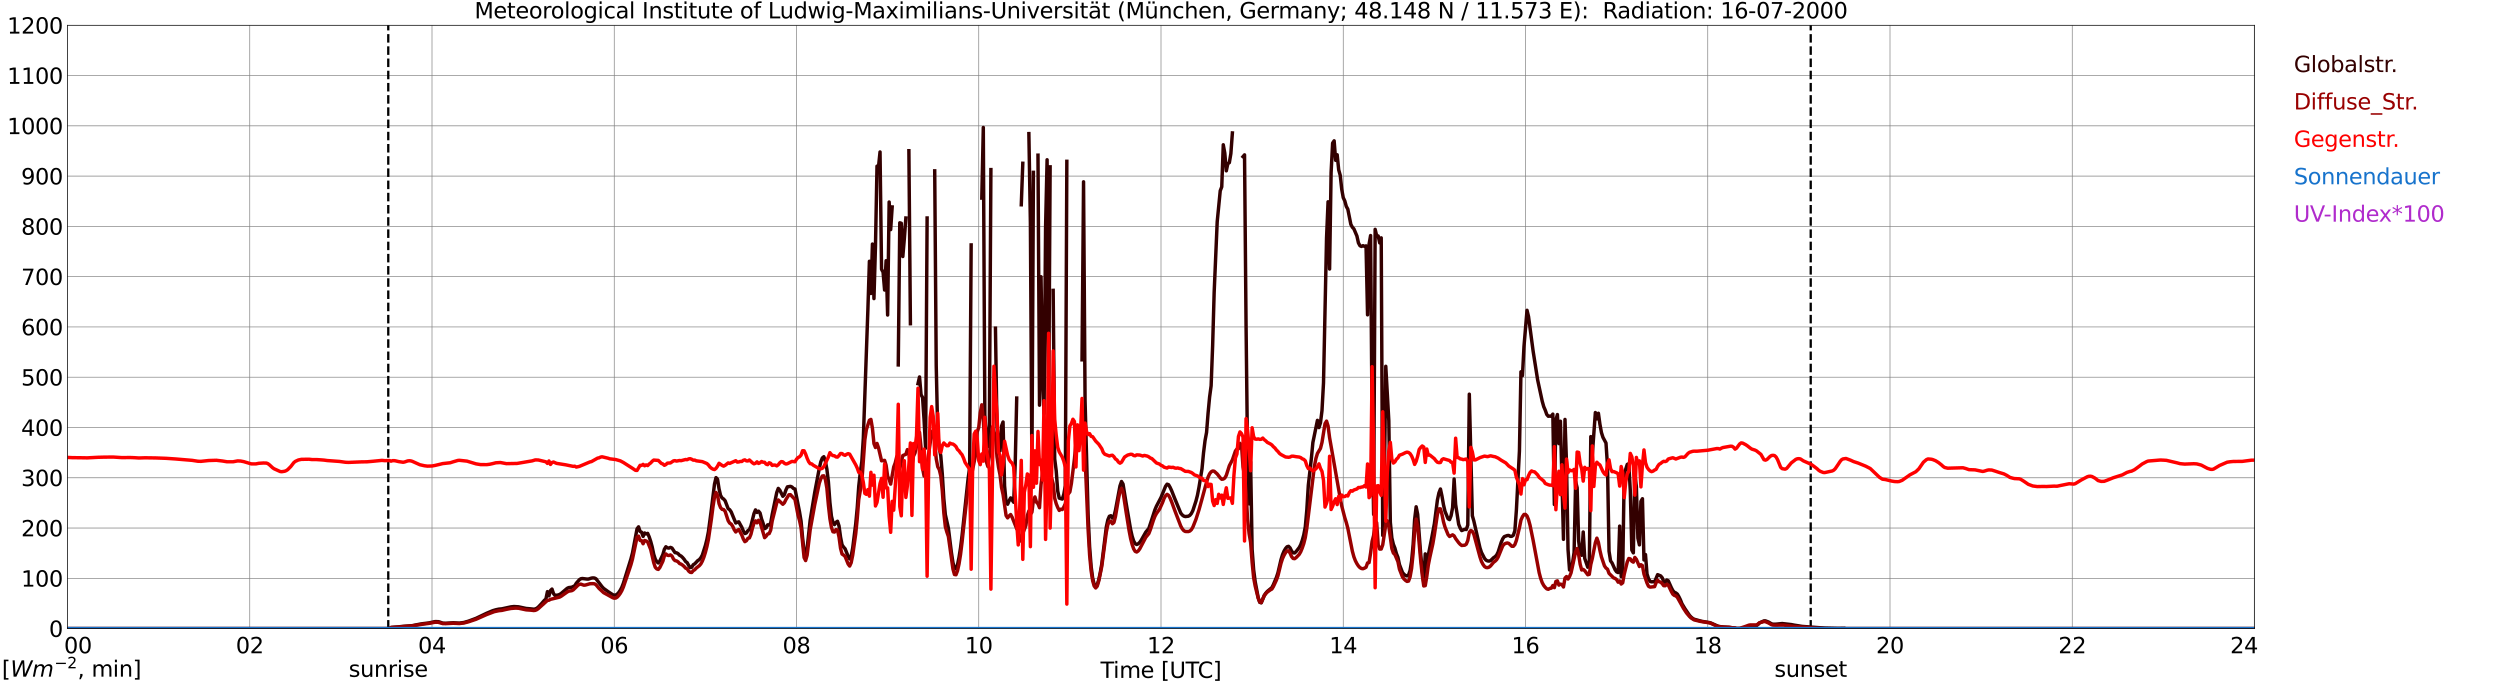 <?xml version="1.0" encoding="utf-8" standalone="no"?>
<!DOCTYPE svg PUBLIC "-//W3C//DTD SVG 1.1//EN"
  "http://www.w3.org/Graphics/SVG/1.1/DTD/svg11.dtd">
<svg xmlns:xlink="http://www.w3.org/1999/xlink" width="1085.4pt" height="296.64pt" viewBox="0 0 1085.4 296.64" xmlns="http://www.w3.org/2000/svg" version="1.1">
 <defs>
  <style type="text/css">*{stroke-linejoin: round; stroke-linecap: butt}</style>
 </defs>
 <g id="figure_1">
  <g id="patch_1">
   <path d="M 0 296.64 
L 1085.4 296.64 
L 1085.4 0 
L 0 0 
z
" style="fill: #ffffff"/>
  </g>
  <g id="axes_1">
   <g id="patch_2">
    <path d="M 29.306 272.909 
L 978.814 272.909 
L 978.814 10.976 
L 29.306 10.976 
z
" style="fill: #ffffff"/>
   </g>
   <g id="patch_3">
    <path d="M 978.814 272.909 
L 978.814 272.909 
L 978.814 10.976 
L 978.814 10.976 
z
" clip-path="url(#p906a4ea321)" style="fill: #d3d3d3; opacity: 0.25; stroke: #d3d3d3; stroke-linejoin: miter"/>
   </g>
   <g id="matplotlib.axis_1">
    <g id="xtick_1">
     <g id="line2d_1">
      <path d="M 29.306 272.909 
L 29.306 10.976 
" clip-path="url(#p906a4ea321)" style="fill: none; stroke: #808080; stroke-width: 0.3; stroke-linecap: square"/>
     </g>
     <g id="line2d_2"/>
     <g id="text_1">
      <!--    00 -->
      <g transform="translate(18.733 283.627) scale(0.095 -0.095)">
       <defs>
        <path id="DejaVuSans-20" transform="scale(0.016)"/>
        <path id="DejaVuSans-30" d="M 2034 4250 
Q 1547 4250 1301 3770 
Q 1056 3291 1056 2328 
Q 1056 1369 1301 889 
Q 1547 409 2034 409 
Q 2525 409 2770 889 
Q 3016 1369 3016 2328 
Q 3016 3291 2770 3770 
Q 2525 4250 2034 4250 
z
M 2034 4750 
Q 2819 4750 3233 4129 
Q 3647 3509 3647 2328 
Q 3647 1150 3233 529 
Q 2819 -91 2034 -91 
Q 1250 -91 836 529 
Q 422 1150 422 2328 
Q 422 3509 836 4129 
Q 1250 4750 2034 4750 
z
" transform="scale(0.016)"/>
       </defs>
       <use xlink:href="#DejaVuSans-20"/>
       <use xlink:href="#DejaVuSans-20" transform="translate(31.787 0)"/>
       <use xlink:href="#DejaVuSans-20" transform="translate(63.574 0)"/>
       <use xlink:href="#DejaVuSans-30" transform="translate(95.361 0)"/>
       <use xlink:href="#DejaVuSans-30" transform="translate(158.984 0)"/>
      </g>
     </g>
    </g>
    <g id="xtick_2">
     <g id="line2d_3">
      <path d="M 108.431 272.909 
L 108.431 10.976 
" clip-path="url(#p906a4ea321)" style="fill: none; stroke: #808080; stroke-width: 0.3; stroke-linecap: square"/>
     </g>
     <g id="line2d_4"/>
     <g id="text_2">
      <!-- 02 -->
      <g transform="translate(102.387 283.627) scale(0.095 -0.095)">
       <defs>
        <path id="DejaVuSans-32" d="M 1228 531 
L 3431 531 
L 3431 0 
L 469 0 
L 469 531 
Q 828 903 1448 1529 
Q 2069 2156 2228 2338 
Q 2531 2678 2651 2914 
Q 2772 3150 2772 3378 
Q 2772 3750 2511 3984 
Q 2250 4219 1831 4219 
Q 1534 4219 1204 4116 
Q 875 4013 500 3803 
L 500 4441 
Q 881 4594 1212 4672 
Q 1544 4750 1819 4750 
Q 2544 4750 2975 4387 
Q 3406 4025 3406 3419 
Q 3406 3131 3298 2873 
Q 3191 2616 2906 2266 
Q 2828 2175 2409 1742 
Q 1991 1309 1228 531 
z
" transform="scale(0.016)"/>
       </defs>
       <use xlink:href="#DejaVuSans-30"/>
       <use xlink:href="#DejaVuSans-32" transform="translate(63.623 0)"/>
      </g>
     </g>
    </g>
    <g id="xtick_3">
     <g id="line2d_5">
      <path d="M 187.557 272.909 
L 187.557 10.976 
" clip-path="url(#p906a4ea321)" style="fill: none; stroke: #808080; stroke-width: 0.3; stroke-linecap: square"/>
     </g>
     <g id="line2d_6"/>
     <g id="text_3">
      <!-- 04 -->
      <g transform="translate(181.513 283.627) scale(0.095 -0.095)">
       <defs>
        <path id="DejaVuSans-34" d="M 2419 4116 
L 825 1625 
L 2419 1625 
L 2419 4116 
z
M 2253 4666 
L 3047 4666 
L 3047 1625 
L 3713 1625 
L 3713 1100 
L 3047 1100 
L 3047 0 
L 2419 0 
L 2419 1100 
L 313 1100 
L 313 1709 
L 2253 4666 
z
" transform="scale(0.016)"/>
       </defs>
       <use xlink:href="#DejaVuSans-30"/>
       <use xlink:href="#DejaVuSans-34" transform="translate(63.623 0)"/>
      </g>
     </g>
    </g>
    <g id="xtick_4">
     <g id="line2d_7">
      <path d="M 266.683 272.909 
L 266.683 10.976 
" clip-path="url(#p906a4ea321)" style="fill: none; stroke: #808080; stroke-width: 0.3; stroke-linecap: square"/>
     </g>
     <g id="line2d_8"/>
     <g id="text_4">
      <!-- 06 -->
      <g transform="translate(260.638 283.627) scale(0.095 -0.095)">
       <defs>
        <path id="DejaVuSans-36" d="M 2113 2584 
Q 1688 2584 1439 2293 
Q 1191 2003 1191 1497 
Q 1191 994 1439 701 
Q 1688 409 2113 409 
Q 2538 409 2786 701 
Q 3034 994 3034 1497 
Q 3034 2003 2786 2293 
Q 2538 2584 2113 2584 
z
M 3366 4563 
L 3366 3988 
Q 3128 4100 2886 4159 
Q 2644 4219 2406 4219 
Q 1781 4219 1451 3797 
Q 1122 3375 1075 2522 
Q 1259 2794 1537 2939 
Q 1816 3084 2150 3084 
Q 2853 3084 3261 2657 
Q 3669 2231 3669 1497 
Q 3669 778 3244 343 
Q 2819 -91 2113 -91 
Q 1303 -91 875 529 
Q 447 1150 447 2328 
Q 447 3434 972 4092 
Q 1497 4750 2381 4750 
Q 2619 4750 2861 4703 
Q 3103 4656 3366 4563 
z
" transform="scale(0.016)"/>
       </defs>
       <use xlink:href="#DejaVuSans-30"/>
       <use xlink:href="#DejaVuSans-36" transform="translate(63.623 0)"/>
      </g>
     </g>
    </g>
    <g id="xtick_5">
     <g id="line2d_9">
      <path d="M 345.808 272.909 
L 345.808 10.976 
" clip-path="url(#p906a4ea321)" style="fill: none; stroke: #808080; stroke-width: 0.3; stroke-linecap: square"/>
     </g>
     <g id="line2d_10"/>
     <g id="text_5">
      <!-- 08 -->
      <g transform="translate(339.764 283.627) scale(0.095 -0.095)">
       <defs>
        <path id="DejaVuSans-38" d="M 2034 2216 
Q 1584 2216 1326 1975 
Q 1069 1734 1069 1313 
Q 1069 891 1326 650 
Q 1584 409 2034 409 
Q 2484 409 2743 651 
Q 3003 894 3003 1313 
Q 3003 1734 2745 1975 
Q 2488 2216 2034 2216 
z
M 1403 2484 
Q 997 2584 770 2862 
Q 544 3141 544 3541 
Q 544 4100 942 4425 
Q 1341 4750 2034 4750 
Q 2731 4750 3128 4425 
Q 3525 4100 3525 3541 
Q 3525 3141 3298 2862 
Q 3072 2584 2669 2484 
Q 3125 2378 3379 2068 
Q 3634 1759 3634 1313 
Q 3634 634 3220 271 
Q 2806 -91 2034 -91 
Q 1263 -91 848 271 
Q 434 634 434 1313 
Q 434 1759 690 2068 
Q 947 2378 1403 2484 
z
M 1172 3481 
Q 1172 3119 1398 2916 
Q 1625 2713 2034 2713 
Q 2441 2713 2670 2916 
Q 2900 3119 2900 3481 
Q 2900 3844 2670 4047 
Q 2441 4250 2034 4250 
Q 1625 4250 1398 4047 
Q 1172 3844 1172 3481 
z
" transform="scale(0.016)"/>
       </defs>
       <use xlink:href="#DejaVuSans-30"/>
       <use xlink:href="#DejaVuSans-38" transform="translate(63.623 0)"/>
      </g>
     </g>
    </g>
    <g id="xtick_6">
     <g id="line2d_11">
      <path d="M 424.934 272.909 
L 424.934 10.976 
" clip-path="url(#p906a4ea321)" style="fill: none; stroke: #808080; stroke-width: 0.3; stroke-linecap: square"/>
     </g>
     <g id="line2d_12"/>
     <g id="text_6">
      <!-- 10 -->
      <g transform="translate(418.89 283.627) scale(0.095 -0.095)">
       <defs>
        <path id="DejaVuSans-31" d="M 794 531 
L 1825 531 
L 1825 4091 
L 703 3866 
L 703 4441 
L 1819 4666 
L 2450 4666 
L 2450 531 
L 3481 531 
L 3481 0 
L 794 0 
L 794 531 
z
" transform="scale(0.016)"/>
       </defs>
       <use xlink:href="#DejaVuSans-31"/>
       <use xlink:href="#DejaVuSans-30" transform="translate(63.623 0)"/>
      </g>
     </g>
    </g>
    <g id="xtick_7">
     <g id="line2d_13">
      <path d="M 504.06 272.909 
L 504.06 10.976 
" clip-path="url(#p906a4ea321)" style="fill: none; stroke: #808080; stroke-width: 0.3; stroke-linecap: square"/>
     </g>
     <g id="line2d_14"/>
     <g id="text_7">
      <!-- 12 -->
      <g transform="translate(498.015 283.627) scale(0.095 -0.095)">
       <use xlink:href="#DejaVuSans-31"/>
       <use xlink:href="#DejaVuSans-32" transform="translate(63.623 0)"/>
      </g>
     </g>
    </g>
    <g id="xtick_8">
     <g id="line2d_15">
      <path d="M 583.185 272.909 
L 583.185 10.976 
" clip-path="url(#p906a4ea321)" style="fill: none; stroke: #808080; stroke-width: 0.3; stroke-linecap: square"/>
     </g>
     <g id="line2d_16"/>
     <g id="text_8">
      <!-- 14 -->
      <g transform="translate(577.141 283.627) scale(0.095 -0.095)">
       <use xlink:href="#DejaVuSans-31"/>
       <use xlink:href="#DejaVuSans-34" transform="translate(63.623 0)"/>
      </g>
     </g>
    </g>
    <g id="xtick_9">
     <g id="line2d_17">
      <path d="M 662.311 272.909 
L 662.311 10.976 
" clip-path="url(#p906a4ea321)" style="fill: none; stroke: #808080; stroke-width: 0.3; stroke-linecap: square"/>
     </g>
     <g id="line2d_18"/>
     <g id="text_9">
      <!-- 16 -->
      <g transform="translate(656.267 283.627) scale(0.095 -0.095)">
       <use xlink:href="#DejaVuSans-31"/>
       <use xlink:href="#DejaVuSans-36" transform="translate(63.623 0)"/>
      </g>
     </g>
    </g>
    <g id="xtick_10">
     <g id="line2d_19">
      <path d="M 741.437 272.909 
L 741.437 10.976 
" clip-path="url(#p906a4ea321)" style="fill: none; stroke: #808080; stroke-width: 0.3; stroke-linecap: square"/>
     </g>
     <g id="line2d_20"/>
     <g id="text_10">
      <!-- 18 -->
      <g transform="translate(735.392 283.627) scale(0.095 -0.095)">
       <use xlink:href="#DejaVuSans-31"/>
       <use xlink:href="#DejaVuSans-38" transform="translate(63.623 0)"/>
      </g>
     </g>
    </g>
    <g id="xtick_11">
     <g id="line2d_21">
      <path d="M 820.562 272.909 
L 820.562 10.976 
" clip-path="url(#p906a4ea321)" style="fill: none; stroke: #808080; stroke-width: 0.3; stroke-linecap: square"/>
     </g>
     <g id="line2d_22"/>
     <g id="text_11">
      <!-- 20 -->
      <g transform="translate(814.518 283.627) scale(0.095 -0.095)">
       <use xlink:href="#DejaVuSans-32"/>
       <use xlink:href="#DejaVuSans-30" transform="translate(63.623 0)"/>
      </g>
     </g>
    </g>
    <g id="xtick_12">
     <g id="line2d_23">
      <path d="M 899.688 272.909 
L 899.688 10.976 
" clip-path="url(#p906a4ea321)" style="fill: none; stroke: #808080; stroke-width: 0.3; stroke-linecap: square"/>
     </g>
     <g id="line2d_24"/>
     <g id="text_12">
      <!-- 22 -->
      <g transform="translate(893.644 283.627) scale(0.095 -0.095)">
       <use xlink:href="#DejaVuSans-32"/>
       <use xlink:href="#DejaVuSans-32" transform="translate(63.623 0)"/>
      </g>
     </g>
    </g>
    <g id="xtick_13">
     <g id="line2d_25">
      <path d="M 978.814 272.909 
L 978.814 10.976 
" clip-path="url(#p906a4ea321)" style="fill: none; stroke: #808080; stroke-width: 0.3; stroke-linecap: square"/>
     </g>
     <g id="line2d_26"/>
     <g id="text_13">
      <!-- 24    -->
      <g transform="translate(968.241 283.627) scale(0.095 -0.095)">
       <use xlink:href="#DejaVuSans-32"/>
       <use xlink:href="#DejaVuSans-34" transform="translate(63.623 0)"/>
       <use xlink:href="#DejaVuSans-20" transform="translate(127.246 0)"/>
       <use xlink:href="#DejaVuSans-20" transform="translate(159.033 0)"/>
       <use xlink:href="#DejaVuSans-20" transform="translate(190.82 0)"/>
      </g>
     </g>
    </g>
    <g id="text_14">
     <!-- Time [UTC] -->
     <g transform="translate(477.806 294.322) scale(0.095 -0.095)">
      <defs>
       <path id="DejaVuSans-54" d="M -19 4666 
L 3928 4666 
L 3928 4134 
L 2272 4134 
L 2272 0 
L 1638 0 
L 1638 4134 
L -19 4134 
L -19 4666 
z
" transform="scale(0.016)"/>
       <path id="DejaVuSans-69" d="M 603 3500 
L 1178 3500 
L 1178 0 
L 603 0 
L 603 3500 
z
M 603 4863 
L 1178 4863 
L 1178 4134 
L 603 4134 
L 603 4863 
z
" transform="scale(0.016)"/>
       <path id="DejaVuSans-6d" d="M 3328 2828 
Q 3544 3216 3844 3400 
Q 4144 3584 4550 3584 
Q 5097 3584 5394 3201 
Q 5691 2819 5691 2113 
L 5691 0 
L 5113 0 
L 5113 2094 
Q 5113 2597 4934 2840 
Q 4756 3084 4391 3084 
Q 3944 3084 3684 2787 
Q 3425 2491 3425 1978 
L 3425 0 
L 2847 0 
L 2847 2094 
Q 2847 2600 2669 2842 
Q 2491 3084 2119 3084 
Q 1678 3084 1418 2786 
Q 1159 2488 1159 1978 
L 1159 0 
L 581 0 
L 581 3500 
L 1159 3500 
L 1159 2956 
Q 1356 3278 1631 3431 
Q 1906 3584 2284 3584 
Q 2666 3584 2933 3390 
Q 3200 3197 3328 2828 
z
" transform="scale(0.016)"/>
       <path id="DejaVuSans-65" d="M 3597 1894 
L 3597 1613 
L 953 1613 
Q 991 1019 1311 708 
Q 1631 397 2203 397 
Q 2534 397 2845 478 
Q 3156 559 3463 722 
L 3463 178 
Q 3153 47 2828 -22 
Q 2503 -91 2169 -91 
Q 1331 -91 842 396 
Q 353 884 353 1716 
Q 353 2575 817 3079 
Q 1281 3584 2069 3584 
Q 2775 3584 3186 3129 
Q 3597 2675 3597 1894 
z
M 3022 2063 
Q 3016 2534 2758 2815 
Q 2500 3097 2075 3097 
Q 1594 3097 1305 2825 
Q 1016 2553 972 2059 
L 3022 2063 
z
" transform="scale(0.016)"/>
       <path id="DejaVuSans-5b" d="M 550 4863 
L 1875 4863 
L 1875 4416 
L 1125 4416 
L 1125 -397 
L 1875 -397 
L 1875 -844 
L 550 -844 
L 550 4863 
z
" transform="scale(0.016)"/>
       <path id="DejaVuSans-55" d="M 556 4666 
L 1191 4666 
L 1191 1831 
Q 1191 1081 1462 751 
Q 1734 422 2344 422 
Q 2950 422 3222 751 
Q 3494 1081 3494 1831 
L 3494 4666 
L 4128 4666 
L 4128 1753 
Q 4128 841 3676 375 
Q 3225 -91 2344 -91 
Q 1459 -91 1007 375 
Q 556 841 556 1753 
L 556 4666 
z
" transform="scale(0.016)"/>
       <path id="DejaVuSans-43" d="M 4122 4306 
L 4122 3641 
Q 3803 3938 3442 4084 
Q 3081 4231 2675 4231 
Q 1875 4231 1450 3742 
Q 1025 3253 1025 2328 
Q 1025 1406 1450 917 
Q 1875 428 2675 428 
Q 3081 428 3442 575 
Q 3803 722 4122 1019 
L 4122 359 
Q 3791 134 3420 21 
Q 3050 -91 2638 -91 
Q 1578 -91 968 557 
Q 359 1206 359 2328 
Q 359 3453 968 4101 
Q 1578 4750 2638 4750 
Q 3056 4750 3426 4639 
Q 3797 4528 4122 4306 
z
" transform="scale(0.016)"/>
       <path id="DejaVuSans-5d" d="M 1947 4863 
L 1947 -844 
L 622 -844 
L 622 -397 
L 1369 -397 
L 1369 4416 
L 622 4416 
L 622 4863 
L 1947 4863 
z
" transform="scale(0.016)"/>
      </defs>
      <use xlink:href="#DejaVuSans-54"/>
      <use xlink:href="#DejaVuSans-69" transform="translate(57.959 0)"/>
      <use xlink:href="#DejaVuSans-6d" transform="translate(85.742 0)"/>
      <use xlink:href="#DejaVuSans-65" transform="translate(183.154 0)"/>
      <use xlink:href="#DejaVuSans-20" transform="translate(244.678 0)"/>
      <use xlink:href="#DejaVuSans-5b" transform="translate(276.465 0)"/>
      <use xlink:href="#DejaVuSans-55" transform="translate(315.479 0)"/>
      <use xlink:href="#DejaVuSans-54" transform="translate(388.672 0)"/>
      <use xlink:href="#DejaVuSans-43" transform="translate(443.881 0)"/>
      <use xlink:href="#DejaVuSans-5d" transform="translate(513.705 0)"/>
     </g>
    </g>
   </g>
   <g id="matplotlib.axis_2">
    <g id="ytick_1">
     <g id="line2d_27">
      <path d="M 29.306 272.909 
L 978.814 272.909 
" clip-path="url(#p906a4ea321)" style="fill: none; stroke: #808080; stroke-width: 0.3; stroke-linecap: square"/>
     </g>
     <g id="line2d_28"/>
     <g id="text_15">
      <!-- 0 -->
      <g transform="translate(21.261 276.518) scale(0.095 -0.095)">
       <use xlink:href="#DejaVuSans-30"/>
      </g>
     </g>
    </g>
    <g id="ytick_2">
     <g id="line2d_29">
      <path d="M 29.306 251.081 
L 978.814 251.081 
" clip-path="url(#p906a4ea321)" style="fill: none; stroke: #808080; stroke-width: 0.3; stroke-linecap: square"/>
     </g>
     <g id="line2d_30"/>
     <g id="text_16">
      <!-- 100 -->
      <g transform="translate(9.173 254.69) scale(0.095 -0.095)">
       <use xlink:href="#DejaVuSans-31"/>
       <use xlink:href="#DejaVuSans-30" transform="translate(63.623 0)"/>
       <use xlink:href="#DejaVuSans-30" transform="translate(127.246 0)"/>
      </g>
     </g>
    </g>
    <g id="ytick_3">
     <g id="line2d_31">
      <path d="M 29.306 229.253 
L 978.814 229.253 
" clip-path="url(#p906a4ea321)" style="fill: none; stroke: #808080; stroke-width: 0.3; stroke-linecap: square"/>
     </g>
     <g id="line2d_32"/>
     <g id="text_17">
      <!-- 200 -->
      <g transform="translate(9.173 232.863) scale(0.095 -0.095)">
       <use xlink:href="#DejaVuSans-32"/>
       <use xlink:href="#DejaVuSans-30" transform="translate(63.623 0)"/>
       <use xlink:href="#DejaVuSans-30" transform="translate(127.246 0)"/>
      </g>
     </g>
    </g>
    <g id="ytick_4">
     <g id="line2d_33">
      <path d="M 29.306 207.426 
L 978.814 207.426 
" clip-path="url(#p906a4ea321)" style="fill: none; stroke: #808080; stroke-width: 0.3; stroke-linecap: square"/>
     </g>
     <g id="line2d_34"/>
     <g id="text_18">
      <!-- 300 -->
      <g transform="translate(9.173 211.035) scale(0.095 -0.095)">
       <defs>
        <path id="DejaVuSans-33" d="M 2597 2516 
Q 3050 2419 3304 2112 
Q 3559 1806 3559 1356 
Q 3559 666 3084 287 
Q 2609 -91 1734 -91 
Q 1441 -91 1130 -33 
Q 819 25 488 141 
L 488 750 
Q 750 597 1062 519 
Q 1375 441 1716 441 
Q 2309 441 2620 675 
Q 2931 909 2931 1356 
Q 2931 1769 2642 2001 
Q 2353 2234 1838 2234 
L 1294 2234 
L 1294 2753 
L 1863 2753 
Q 2328 2753 2575 2939 
Q 2822 3125 2822 3475 
Q 2822 3834 2567 4026 
Q 2313 4219 1838 4219 
Q 1578 4219 1281 4162 
Q 984 4106 628 3988 
L 628 4550 
Q 988 4650 1302 4700 
Q 1616 4750 1894 4750 
Q 2613 4750 3031 4423 
Q 3450 4097 3450 3541 
Q 3450 3153 3228 2886 
Q 3006 2619 2597 2516 
z
" transform="scale(0.016)"/>
       </defs>
       <use xlink:href="#DejaVuSans-33"/>
       <use xlink:href="#DejaVuSans-30" transform="translate(63.623 0)"/>
       <use xlink:href="#DejaVuSans-30" transform="translate(127.246 0)"/>
      </g>
     </g>
    </g>
    <g id="ytick_5">
     <g id="line2d_35">
      <path d="M 29.306 185.598 
L 978.814 185.598 
" clip-path="url(#p906a4ea321)" style="fill: none; stroke: #808080; stroke-width: 0.3; stroke-linecap: square"/>
     </g>
     <g id="line2d_36"/>
     <g id="text_19">
      <!-- 400 -->
      <g transform="translate(9.173 189.207) scale(0.095 -0.095)">
       <use xlink:href="#DejaVuSans-34"/>
       <use xlink:href="#DejaVuSans-30" transform="translate(63.623 0)"/>
       <use xlink:href="#DejaVuSans-30" transform="translate(127.246 0)"/>
      </g>
     </g>
    </g>
    <g id="ytick_6">
     <g id="line2d_37">
      <path d="M 29.306 163.77 
L 978.814 163.77 
" clip-path="url(#p906a4ea321)" style="fill: none; stroke: #808080; stroke-width: 0.3; stroke-linecap: square"/>
     </g>
     <g id="line2d_38"/>
     <g id="text_20">
      <!-- 500 -->
      <g transform="translate(9.173 167.379) scale(0.095 -0.095)">
       <defs>
        <path id="DejaVuSans-35" d="M 691 4666 
L 3169 4666 
L 3169 4134 
L 1269 4134 
L 1269 2991 
Q 1406 3038 1543 3061 
Q 1681 3084 1819 3084 
Q 2600 3084 3056 2656 
Q 3513 2228 3513 1497 
Q 3513 744 3044 326 
Q 2575 -91 1722 -91 
Q 1428 -91 1123 -41 
Q 819 9 494 109 
L 494 744 
Q 775 591 1075 516 
Q 1375 441 1709 441 
Q 2250 441 2565 725 
Q 2881 1009 2881 1497 
Q 2881 1984 2565 2268 
Q 2250 2553 1709 2553 
Q 1456 2553 1204 2497 
Q 953 2441 691 2322 
L 691 4666 
z
" transform="scale(0.016)"/>
       </defs>
       <use xlink:href="#DejaVuSans-35"/>
       <use xlink:href="#DejaVuSans-30" transform="translate(63.623 0)"/>
       <use xlink:href="#DejaVuSans-30" transform="translate(127.246 0)"/>
      </g>
     </g>
    </g>
    <g id="ytick_7">
     <g id="line2d_39">
      <path d="M 29.306 141.942 
L 978.814 141.942 
" clip-path="url(#p906a4ea321)" style="fill: none; stroke: #808080; stroke-width: 0.3; stroke-linecap: square"/>
     </g>
     <g id="line2d_40"/>
     <g id="text_21">
      <!-- 600 -->
      <g transform="translate(9.173 145.551) scale(0.095 -0.095)">
       <use xlink:href="#DejaVuSans-36"/>
       <use xlink:href="#DejaVuSans-30" transform="translate(63.623 0)"/>
       <use xlink:href="#DejaVuSans-30" transform="translate(127.246 0)"/>
      </g>
     </g>
    </g>
    <g id="ytick_8">
     <g id="line2d_41">
      <path d="M 29.306 120.114 
L 978.814 120.114 
" clip-path="url(#p906a4ea321)" style="fill: none; stroke: #808080; stroke-width: 0.3; stroke-linecap: square"/>
     </g>
     <g id="line2d_42"/>
     <g id="text_22">
      <!-- 700 -->
      <g transform="translate(9.173 123.724) scale(0.095 -0.095)">
       <defs>
        <path id="DejaVuSans-37" d="M 525 4666 
L 3525 4666 
L 3525 4397 
L 1831 0 
L 1172 0 
L 2766 4134 
L 525 4134 
L 525 4666 
z
" transform="scale(0.016)"/>
       </defs>
       <use xlink:href="#DejaVuSans-37"/>
       <use xlink:href="#DejaVuSans-30" transform="translate(63.623 0)"/>
       <use xlink:href="#DejaVuSans-30" transform="translate(127.246 0)"/>
      </g>
     </g>
    </g>
    <g id="ytick_9">
     <g id="line2d_43">
      <path d="M 29.306 98.287 
L 978.814 98.287 
" clip-path="url(#p906a4ea321)" style="fill: none; stroke: #808080; stroke-width: 0.3; stroke-linecap: square"/>
     </g>
     <g id="line2d_44"/>
     <g id="text_23">
      <!-- 800 -->
      <g transform="translate(9.173 101.896) scale(0.095 -0.095)">
       <use xlink:href="#DejaVuSans-38"/>
       <use xlink:href="#DejaVuSans-30" transform="translate(63.623 0)"/>
       <use xlink:href="#DejaVuSans-30" transform="translate(127.246 0)"/>
      </g>
     </g>
    </g>
    <g id="ytick_10">
     <g id="line2d_45">
      <path d="M 29.306 76.459 
L 978.814 76.459 
" clip-path="url(#p906a4ea321)" style="fill: none; stroke: #808080; stroke-width: 0.3; stroke-linecap: square"/>
     </g>
     <g id="line2d_46"/>
     <g id="text_24">
      <!-- 900 -->
      <g transform="translate(9.173 80.068) scale(0.095 -0.095)">
       <defs>
        <path id="DejaVuSans-39" d="M 703 97 
L 703 672 
Q 941 559 1184 500 
Q 1428 441 1663 441 
Q 2288 441 2617 861 
Q 2947 1281 2994 2138 
Q 2813 1869 2534 1725 
Q 2256 1581 1919 1581 
Q 1219 1581 811 2004 
Q 403 2428 403 3163 
Q 403 3881 828 4315 
Q 1253 4750 1959 4750 
Q 2769 4750 3195 4129 
Q 3622 3509 3622 2328 
Q 3622 1225 3098 567 
Q 2575 -91 1691 -91 
Q 1453 -91 1209 -44 
Q 966 3 703 97 
z
M 1959 2075 
Q 2384 2075 2632 2365 
Q 2881 2656 2881 3163 
Q 2881 3666 2632 3958 
Q 2384 4250 1959 4250 
Q 1534 4250 1286 3958 
Q 1038 3666 1038 3163 
Q 1038 2656 1286 2365 
Q 1534 2075 1959 2075 
z
" transform="scale(0.016)"/>
       </defs>
       <use xlink:href="#DejaVuSans-39"/>
       <use xlink:href="#DejaVuSans-30" transform="translate(63.623 0)"/>
       <use xlink:href="#DejaVuSans-30" transform="translate(127.246 0)"/>
      </g>
     </g>
    </g>
    <g id="ytick_11">
     <g id="line2d_47">
      <path d="M 29.306 54.631 
L 978.814 54.631 
" clip-path="url(#p906a4ea321)" style="fill: none; stroke: #808080; stroke-width: 0.3; stroke-linecap: square"/>
     </g>
     <g id="line2d_48"/>
     <g id="text_25">
      <!-- 1000 -->
      <g transform="translate(3.128 58.24) scale(0.095 -0.095)">
       <use xlink:href="#DejaVuSans-31"/>
       <use xlink:href="#DejaVuSans-30" transform="translate(63.623 0)"/>
       <use xlink:href="#DejaVuSans-30" transform="translate(127.246 0)"/>
       <use xlink:href="#DejaVuSans-30" transform="translate(190.869 0)"/>
      </g>
     </g>
    </g>
    <g id="ytick_12">
     <g id="line2d_49">
      <path d="M 29.306 32.803 
L 978.814 32.803 
" clip-path="url(#p906a4ea321)" style="fill: none; stroke: #808080; stroke-width: 0.3; stroke-linecap: square"/>
     </g>
     <g id="line2d_50"/>
     <g id="text_26">
      <!-- 1100 -->
      <g transform="translate(3.128 36.413) scale(0.095 -0.095)">
       <use xlink:href="#DejaVuSans-31"/>
       <use xlink:href="#DejaVuSans-31" transform="translate(63.623 0)"/>
       <use xlink:href="#DejaVuSans-30" transform="translate(127.246 0)"/>
       <use xlink:href="#DejaVuSans-30" transform="translate(190.869 0)"/>
      </g>
     </g>
    </g>
    <g id="ytick_13">
     <g id="line2d_51">
      <path d="M 29.306 10.976 
L 978.814 10.976 
" clip-path="url(#p906a4ea321)" style="fill: none; stroke: #808080; stroke-width: 0.3; stroke-linecap: square"/>
     </g>
     <g id="line2d_52"/>
     <g id="text_27">
      <!-- 1200 -->
      <g transform="translate(3.128 14.585) scale(0.095 -0.095)">
       <use xlink:href="#DejaVuSans-31"/>
       <use xlink:href="#DejaVuSans-32" transform="translate(63.623 0)"/>
       <use xlink:href="#DejaVuSans-30" transform="translate(127.246 0)"/>
       <use xlink:href="#DejaVuSans-30" transform="translate(190.869 0)"/>
      </g>
     </g>
    </g>
   </g>
   <g id="line2d_53">
    <path d="M 168.567 272.909 
L 168.567 10.976 
" clip-path="url(#p906a4ea321)" style="fill: none; stroke-dasharray: 3.7,1.6; stroke-dashoffset: 0; stroke: #000000"/>
   </g>
   <g id="line2d_54">
    <path d="M 786.143 272.909 
L 786.143 10.976 
" clip-path="url(#p906a4ea321)" style="fill: none; stroke-dasharray: 3.7,1.6; stroke-dashoffset: 0; stroke: #000000"/>
   </g>
   <g id="line2d_55">
    <path d="M 29.306 272.909 
L 169.094 272.909 
L 169.754 272.411 
L 173.051 272.162 
L 175.029 271.916 
L 177.666 271.748 
L 178.985 271.636 
L 182.282 270.977 
L 183.601 270.772 
L 186.238 270.451 
L 188.876 269.875 
L 190.195 269.894 
L 190.854 270.043 
L 192.173 270.54 
L 193.492 270.586 
L 196.788 270.39 
L 199.426 270.532 
L 201.404 270.255 
L 203.382 269.683 
L 206.679 268.456 
L 211.295 266.245 
L 213.932 265.132 
L 215.251 264.743 
L 216.57 264.459 
L 217.889 264.33 
L 221.845 263.473 
L 223.164 263.333 
L 225.142 263.457 
L 228.439 264.167 
L 230.417 264.337 
L 231.736 264.488 
L 232.395 264.379 
L 233.054 264.084 
L 233.714 263.567 
L 235.033 262.178 
L 236.351 260.635 
L 237.011 260.072 
L 237.67 256.865 
L 238.329 258.708 
L 238.989 256.403 
L 239.648 255.752 
L 240.308 257.701 
L 240.967 258.524 
L 242.286 258.334 
L 242.945 258.094 
L 243.604 257.675 
L 246.242 255.433 
L 246.901 255.117 
L 248.22 254.951 
L 249.539 254.327 
L 250.198 253.216 
L 251.517 251.716 
L 252.176 251.273 
L 252.836 251.168 
L 254.814 251.404 
L 255.473 251.4 
L 256.792 250.987 
L 257.451 250.902 
L 258.111 250.963 
L 258.77 251.293 
L 261.408 254.766 
L 262.067 255.462 
L 264.045 256.892 
L 266.023 258.19 
L 266.683 258.4 
L 267.342 258.334 
L 268.002 257.937 
L 268.661 257.197 
L 269.32 256.208 
L 269.98 254.958 
L 270.639 253.24 
L 273.936 242.605 
L 274.595 240.091 
L 276.573 229.616 
L 277.233 228.734 
L 277.892 230.705 
L 278.552 231.069 
L 279.211 232.883 
L 279.87 231.395 
L 280.53 231.801 
L 281.189 231.571 
L 281.849 233.075 
L 282.508 235.068 
L 283.167 237.504 
L 283.827 240.682 
L 284.486 242.728 
L 285.145 243.878 
L 285.805 244.415 
L 286.464 243.564 
L 287.783 240.8 
L 288.442 238.473 
L 289.102 237.38 
L 289.761 237.853 
L 290.42 237.965 
L 291.08 237.657 
L 291.739 237.923 
L 293.058 239.929 
L 293.717 240.01 
L 294.377 240.357 
L 295.036 241.069 
L 295.696 241.411 
L 296.355 242.036 
L 297.014 242.815 
L 297.674 243.801 
L 298.333 244.28 
L 298.992 245.482 
L 299.652 246.423 
L 300.311 246.285 
L 300.971 245.181 
L 301.63 244.788 
L 302.949 243.389 
L 303.608 242.976 
L 304.267 242.171 
L 304.927 240.994 
L 306.246 236.836 
L 306.905 234.215 
L 307.564 230.862 
L 308.883 220.904 
L 310.202 210.215 
L 310.861 207.364 
L 311.521 208.056 
L 312.18 212.234 
L 312.839 215.1 
L 313.499 216.198 
L 314.158 216.65 
L 314.818 217.412 
L 316.136 220.856 
L 316.796 221.288 
L 317.455 222.257 
L 319.433 227.06 
L 320.093 226.743 
L 320.752 226.56 
L 322.071 228.956 
L 322.73 230.532 
L 323.39 231.639 
L 324.049 231.397 
L 324.708 230.375 
L 325.368 229.934 
L 326.027 228.306 
L 327.346 222.984 
L 328.005 221.376 
L 328.665 222.487 
L 329.324 221.928 
L 329.983 222.731 
L 330.643 225.313 
L 331.302 227.199 
L 331.961 229.526 
L 332.621 229.153 
L 333.28 227.863 
L 333.94 227.965 
L 334.599 227.09 
L 335.258 223.355 
L 337.236 213.825 
L 337.896 212.049 
L 338.555 212.8 
L 339.874 215.463 
L 340.533 214.779 
L 341.193 212.776 
L 341.852 211.379 
L 343.171 211.149 
L 343.83 211.422 
L 344.49 212.092 
L 345.149 212.302 
L 347.127 222.262 
L 347.787 226.263 
L 348.446 233.431 
L 349.105 239.322 
L 349.765 240.586 
L 350.424 238.021 
L 351.743 225.831 
L 353.721 213.788 
L 355.699 203.342 
L 356.359 200.508 
L 357.018 198.836 
L 357.677 198.293 
L 358.337 200.216 
L 358.996 203.691 
L 359.655 209.211 
L 360.315 218.16 
L 360.974 224.124 
L 361.634 226.824 
L 362.293 227.767 
L 362.952 226.769 
L 363.612 226.317 
L 364.271 228.347 
L 364.93 233.182 
L 365.59 236.542 
L 366.249 237.528 
L 366.909 238.257 
L 368.227 241.536 
L 368.887 242.651 
L 369.546 241.435 
L 370.206 237.917 
L 371.524 227.42 
L 372.184 220.367 
L 372.843 211.01 
L 373.502 205.14 
L 374.162 200.443 
L 374.821 190.221 
L 376.799 134.475 
L 377.459 113.44 
L 378.118 127.416 
L 378.777 105.961 
L 379.437 129.634 
L 380.096 106.821 
L 380.756 72.141 
L 381.415 72.392 
L 382.074 65.979 
L 382.734 116.928 
L 383.393 118.148 
L 384.053 125.916 
L 384.712 113.182 
L 385.371 136.771 
L 386.031 87.711 
L 386.69 99.684 
L 387.349 89.857 
M 389.987 158.429 
L 390.646 96.735 
L 391.306 96.936 
L 391.965 111.368 
L 392.624 103.685 
L 393.284 94.655 
M 394.603 65.438 
L 395.262 140.543 
M 398.559 166.577 
L 399.218 163.65 
L 399.878 171.353 
L 400.537 172.553 
L 401.196 182.354 
L 401.856 194.595 
L 402.515 94.641 
M 405.812 74.178 
L 406.471 158.715 
L 407.131 188.352 
L 407.79 194.49 
L 408.45 197.93 
L 409.109 205.854 
L 409.768 216.486 
L 410.428 223.451 
L 411.746 229.26 
L 413.065 239.89 
L 413.725 244.212 
L 414.384 246.718 
L 415.043 247.01 
L 415.703 245.22 
L 416.362 242.02 
L 417.022 237.834 
L 417.681 232.578 
L 420.318 207.746 
L 420.978 203.082 
L 421.637 106.33 
M 426.253 86.004 
L 426.912 55.347 
L 427.572 180.064 
L 428.231 190.271 
L 428.89 193.846 
L 429.55 184.482 
L 430.209 73.637 
M 432.187 142.486 
L 432.847 185.067 
L 433.506 192.914 
L 434.165 195.807 
L 434.825 185.015 
L 435.484 183.216 
L 436.144 210.92 
L 436.803 218.029 
L 437.462 218.922 
L 438.122 217.39 
L 438.781 216.168 
L 440.1 218.064 
L 440.759 201.525 
L 441.419 172.818 
M 443.397 88.905 
L 444.056 70.889 
M 446.694 58.012 
L 447.353 96.802 
L 448.012 203.854 
L 448.672 74.811 
M 450.65 67.366 
L 451.309 175.917 
L 451.969 120.154 
L 452.628 162.655 
L 453.287 179.558 
L 453.947 98.621 
L 454.606 69.365 
L 455.266 182.594 
L 455.925 72.438 
M 457.244 126.063 
L 457.903 199.262 
L 458.563 204.409 
L 459.222 213.225 
L 459.881 216.261 
L 461.2 216.685 
L 461.859 214.607 
L 462.519 210.839 
L 463.178 70.031 
M 469.772 156.213 
L 470.431 78.934 
L 471.091 173.881 
L 472.409 223.541 
L 473.069 237.456 
L 473.728 245.952 
L 474.388 250.976 
L 475.047 253.644 
L 475.706 254.602 
L 476.366 253.842 
L 477.025 251.766 
L 477.685 248.673 
L 478.344 244.86 
L 480.322 228.777 
L 480.981 225.706 
L 481.641 224.148 
L 482.3 223.91 
L 482.96 224.923 
L 483.619 224.218 
L 484.278 221.581 
L 486.256 210.938 
L 486.916 209.052 
L 487.575 210.15 
L 488.894 218.342 
L 490.872 229.923 
L 491.532 232.807 
L 492.191 234.87 
L 492.85 236.031 
L 493.51 236.391 
L 494.169 236.094 
L 494.828 235.465 
L 495.488 234.507 
L 497.466 231.006 
L 498.785 229.404 
L 500.103 225.403 
L 501.422 221.317 
L 502.082 219.771 
L 504.06 215.993 
L 506.038 211.136 
L 506.697 210.215 
L 507.357 210.451 
L 508.016 211.595 
L 508.675 213.018 
L 509.994 216.366 
L 512.632 222.757 
L 513.291 223.58 
L 513.95 224.078 
L 514.61 224.27 
L 515.929 224.119 
L 516.588 223.737 
L 517.247 222.934 
L 517.907 221.62 
L 519.226 217.569 
L 519.885 215.022 
L 520.544 211.582 
L 521.863 203.542 
L 522.522 196.636 
L 523.182 191.277 
L 523.841 187.733 
L 524.501 179.344 
L 525.16 172.381 
L 525.819 167.498 
L 526.479 150.06 
L 527.138 126.966 
L 528.457 96.311 
L 529.776 82.828 
L 530.435 81.126 
L 531.094 62.856 
L 531.754 66.479 
L 532.413 74.165 
L 533.073 71.078 
L 533.732 70.603 
L 534.391 66.684 
L 535.051 57.722 
M 539.666 68.02 
L 540.326 67.235 
L 540.985 140.925 
L 541.644 198.103 
L 542.304 218.765 
L 542.963 200.583 
L 543.623 238.543 
L 544.282 247.388 
L 544.941 252.493 
L 546.26 259.476 
L 546.919 261.499 
L 547.579 261.729 
L 548.898 258.483 
L 549.557 257.52 
L 550.216 256.765 
L 552.195 255.121 
L 552.854 253.829 
L 554.173 250.684 
L 554.832 248.687 
L 556.151 243.005 
L 556.81 240.842 
L 557.47 239.283 
L 558.129 238.152 
L 558.788 237.382 
L 559.448 237.194 
L 560.107 237.882 
L 560.766 239.255 
L 561.426 240.021 
L 562.085 240.062 
L 562.745 239.436 
L 564.063 237.733 
L 564.723 236.485 
L 565.382 234.616 
L 566.042 232.244 
L 566.701 228.795 
L 567.36 221.428 
L 568.02 210.656 
L 569.338 199.061 
L 569.998 192.122 
L 571.976 182.5 
L 572.635 185.635 
L 573.295 183.561 
L 573.954 178.279 
L 574.613 166.256 
L 575.932 103.298 
L 576.592 87.604 
L 577.251 116.792 
L 577.91 74.907 
L 578.57 62.12 
L 579.229 61.145 
L 579.889 69.618 
L 580.548 67.193 
L 581.207 73.724 
L 581.867 76.101 
L 582.526 82.165 
L 583.185 85.83 
L 583.845 87.211 
L 584.504 89.601 
L 585.164 90.809 
L 586.482 97.411 
L 587.142 98.656 
L 587.801 99.356 
L 589.12 102.478 
L 589.779 105.459 
L 590.439 106.682 
L 591.098 106.994 
L 591.757 106.662 
L 592.417 106.961 
L 593.076 106.754 
L 593.736 136.693 
L 594.395 106.038 
L 595.054 102.268 
L 595.714 184.768 
L 596.373 223.329 
L 597.032 99.577 
L 597.692 102.384 
L 598.351 102.443 
L 599.011 105.462 
L 599.67 103.268 
L 600.329 232.475 
L 600.989 214.299 
L 601.648 159.031 
L 602.967 182.662 
L 603.626 226.741 
L 604.286 233.551 
L 604.945 236.306 
L 605.604 237.96 
L 606.264 240.329 
L 606.923 241.979 
L 607.582 245.111 
L 608.901 248.556 
L 609.561 249.348 
L 610.22 249.874 
L 610.879 250.025 
L 611.539 249.651 
L 612.198 247.691 
L 612.858 243.585 
L 613.517 236.522 
L 614.176 225.51 
L 614.836 220.031 
L 615.495 223.294 
L 616.814 240.656 
L 617.473 247.606 
L 618.133 252.781 
L 618.792 240.481 
L 619.451 246.242 
L 620.111 241.025 
L 621.429 234.435 
L 622.748 227.37 
L 624.067 217.082 
L 624.726 213.993 
L 625.386 212.306 
L 626.045 215.382 
L 626.705 219.186 
L 627.364 222.024 
L 628.683 225.237 
L 629.342 225.599 
L 630.001 223.881 
L 630.661 220.378 
L 631.32 207.984 
L 631.98 219.036 
L 633.298 227.64 
L 633.958 229.269 
L 634.617 230.349 
L 635.936 229.799 
L 636.595 229.902 
L 637.255 227.979 
L 637.914 171.139 
L 639.233 223.923 
L 639.892 226.245 
L 642.53 237.814 
L 643.189 239.84 
L 644.508 242.4 
L 645.167 243.184 
L 645.827 243.522 
L 646.486 243.603 
L 647.145 243.406 
L 648.464 242.116 
L 649.123 241.684 
L 649.783 240.975 
L 650.442 239.652 
L 651.761 235.479 
L 652.42 233.929 
L 653.08 232.995 
L 654.399 232.512 
L 655.058 232.473 
L 655.717 232.864 
L 656.377 232.84 
L 657.036 232.381 
L 657.695 230.423 
L 658.355 221.478 
L 659.674 195.835 
L 660.333 161.419 
L 660.992 163.087 
L 661.652 150.44 
L 662.97 134.717 
L 663.63 137.465 
L 665.608 152.382 
L 667.586 164.962 
L 669.564 174.18 
L 670.224 176.539 
L 670.883 178.069 
L 671.542 179.938 
L 672.202 180.719 
L 672.861 180.649 
L 673.521 180.745 
L 674.18 179.802 
L 674.839 219.049 
L 675.499 182.35 
L 676.158 179.984 
L 676.817 192.604 
L 677.477 182.882 
L 678.796 234.156 
L 679.455 182.105 
L 680.114 201.095 
L 680.774 238.55 
L 681.433 247.46 
L 682.092 247.196 
L 682.752 244.328 
L 683.411 239.868 
L 684.071 209.087 
L 684.73 211.785 
L 685.389 234.835 
L 686.049 240.34 
L 686.708 241.088 
L 687.368 230.978 
L 688.027 242.435 
L 689.346 246.266 
L 690.005 245.628 
L 690.664 189.557 
L 691.324 197.324 
L 692.643 179.113 
L 693.302 181.867 
L 693.961 179.427 
L 694.621 184.175 
L 695.28 187.789 
L 695.939 189.88 
L 697.258 192.343 
L 697.918 202.464 
L 698.577 239.298 
L 699.236 243.5 
L 699.896 244.426 
L 701.215 247.355 
L 701.874 248.287 
L 702.533 248.58 
L 703.193 228.413 
L 703.852 250.343 
L 704.511 248.222 
L 705.171 205.721 
L 706.49 201.632 
L 707.149 201.327 
L 707.808 213.007 
L 708.468 238.805 
L 709.127 240.023 
L 709.786 205.612 
L 710.446 211.3 
L 711.105 233.636 
L 711.765 236.566 
L 712.424 217.693 
L 713.083 216.528 
L 713.743 243.11 
L 714.402 240.772 
L 715.062 249.169 
L 715.721 251.223 
L 716.38 252.406 
L 717.04 252.611 
L 717.699 252.552 
L 718.358 252.64 
L 719.677 249.494 
L 720.996 250.031 
L 721.655 250.828 
L 722.315 252.423 
L 722.974 252.838 
L 723.633 251.83 
L 724.293 252.153 
L 725.612 255.115 
L 726.271 256.387 
L 726.93 257.147 
L 727.59 257.424 
L 728.249 257.948 
L 728.909 259.07 
L 729.568 260.423 
L 730.227 262.1 
L 731.546 264.293 
L 733.524 267.183 
L 734.184 267.897 
L 734.843 268.441 
L 735.502 268.836 
L 738.799 269.744 
L 742.096 270.285 
L 742.756 270.466 
L 746.052 271.942 
L 748.031 272.212 
L 751.327 272.461 
L 752.646 272.616 
L 753.306 272.684 
L 753.965 272.909 
L 757.262 272.806 
L 758.581 272.23 
L 759.899 271.73 
L 760.559 271.654 
L 761.878 271.734 
L 762.537 271.623 
L 763.196 271.191 
L 763.856 270.473 
L 765.834 269.556 
L 766.493 269.552 
L 767.812 270.058 
L 769.131 270.842 
L 769.79 271.001 
L 771.109 270.984 
L 773.746 270.715 
L 777.703 271.163 
L 779.021 271.422 
L 781 271.724 
L 782.318 271.951 
L 789.572 272.496 
L 792.209 272.658 
L 798.143 272.8 
L 800.781 272.747 
L 801.44 272.909 
L 978.154 272.909 
L 978.154 272.909 
" clip-path="url(#p906a4ea321)" style="fill: none; stroke: #330000; stroke-width: 1.5; stroke-linecap: square"/>
   </g>
   <g id="line2d_56">
    <path d="M 29.306 272.909 
L 169.094 272.909 
L 169.754 272.453 
L 173.051 272.23 
L 178.985 271.726 
L 184.26 270.894 
L 186.238 270.656 
L 188.876 270.15 
L 190.195 270.165 
L 191.513 270.53 
L 192.173 270.733 
L 193.492 270.767 
L 196.788 270.597 
L 199.426 270.719 
L 201.404 270.486 
L 203.382 269.966 
L 206.679 268.86 
L 211.295 266.808 
L 214.592 265.559 
L 216.57 265.145 
L 217.889 265.012 
L 219.867 264.553 
L 221.845 264.169 
L 223.823 264.012 
L 225.142 264.077 
L 228.439 264.771 
L 230.417 264.911 
L 231.736 265.066 
L 232.395 264.985 
L 233.054 264.704 
L 233.714 264.23 
L 237.011 261.259 
L 237.67 260.67 
L 238.329 260.591 
L 238.989 260.207 
L 240.967 259.74 
L 242.945 259.242 
L 243.604 258.891 
L 246.242 257.027 
L 246.901 256.665 
L 248.22 256.455 
L 248.88 256.101 
L 250.198 254.814 
L 250.858 254.152 
L 251.517 253.7 
L 252.176 253.604 
L 253.495 254.071 
L 254.155 254.004 
L 255.473 253.626 
L 256.133 253.438 
L 257.451 253.395 
L 258.111 253.469 
L 258.77 253.875 
L 260.089 255.471 
L 262.067 257.311 
L 263.386 258.031 
L 266.023 259.498 
L 266.683 259.712 
L 267.342 259.64 
L 268.002 259.229 
L 268.661 258.5 
L 269.32 257.588 
L 269.98 256.418 
L 270.639 254.879 
L 273.277 247.141 
L 273.936 245.133 
L 274.595 242.73 
L 276.573 233.246 
L 277.233 232.772 
L 277.892 234.621 
L 278.552 234.734 
L 279.211 236.07 
L 279.87 234.664 
L 280.53 234.863 
L 281.189 235.291 
L 282.508 238.589 
L 283.827 244.301 
L 284.486 246.281 
L 285.145 246.999 
L 285.805 247.215 
L 286.464 246.412 
L 287.783 243.666 
L 288.442 241.39 
L 289.102 240.492 
L 289.761 241.073 
L 290.42 241.18 
L 291.08 240.922 
L 291.739 241.398 
L 292.399 242.708 
L 293.058 243.398 
L 293.717 243.526 
L 294.377 243.913 
L 295.036 244.666 
L 295.696 244.915 
L 296.355 245.356 
L 297.014 245.938 
L 297.674 246.674 
L 298.333 246.958 
L 298.992 247.933 
L 299.652 248.486 
L 300.311 248.549 
L 300.971 247.748 
L 301.63 247.346 
L 302.289 246.63 
L 303.608 245.598 
L 304.267 244.845 
L 304.927 243.618 
L 305.586 241.944 
L 306.246 239.851 
L 306.905 237.325 
L 307.564 234.202 
L 308.883 225.178 
L 309.543 220.035 
L 310.202 215.829 
L 310.861 213.808 
L 311.521 215.006 
L 312.18 218.662 
L 312.839 220.38 
L 313.499 221.138 
L 314.158 221.232 
L 314.818 221.991 
L 316.136 226.06 
L 316.796 227.119 
L 317.455 227.535 
L 318.114 228.502 
L 318.774 229.982 
L 319.433 230.96 
L 320.093 230.305 
L 320.752 229.873 
L 322.071 232.34 
L 322.73 234.031 
L 323.39 235.16 
L 324.049 234.758 
L 324.708 233.724 
L 325.368 233.547 
L 326.027 231.964 
L 326.686 229.303 
L 327.346 227.177 
L 328.005 226.132 
L 328.665 226.996 
L 329.324 225.868 
L 329.983 226.686 
L 331.961 233.438 
L 332.621 232.798 
L 333.28 231.838 
L 333.94 231.674 
L 334.599 230.185 
L 335.258 226.191 
L 337.236 218.322 
L 337.896 217.056 
L 339.874 218.935 
L 340.533 218.298 
L 341.193 216.927 
L 342.512 214.805 
L 343.171 214.76 
L 345.149 216.842 
L 346.468 223.668 
L 347.127 226.001 
L 347.787 229.096 
L 349.105 242.068 
L 349.765 243.374 
L 350.424 241.034 
L 351.743 230.054 
L 353.721 219.108 
L 355.699 209.783 
L 356.359 207.884 
L 357.018 206.664 
L 357.677 206.574 
L 358.337 208.139 
L 358.996 211.961 
L 359.655 219.306 
L 360.315 225.206 
L 360.974 228.939 
L 361.634 230.866 
L 362.293 231.002 
L 362.952 229.912 
L 363.612 230.142 
L 364.271 233.165 
L 364.93 238.056 
L 365.59 240.549 
L 366.249 240.984 
L 366.909 241.577 
L 368.227 244.873 
L 368.887 245.753 
L 369.546 244.306 
L 370.206 241.051 
L 371.524 231.702 
L 372.184 225.106 
L 372.843 216.805 
L 374.162 209.272 
L 375.481 190.97 
L 376.14 186.512 
L 377.459 182.45 
L 378.118 182.097 
L 378.777 185.969 
L 379.437 192.611 
L 380.096 194.29 
L 380.756 192.526 
L 381.415 194.434 
L 382.734 200.063 
L 384.053 199.875 
L 384.712 201.995 
L 385.371 206.725 
L 386.031 208.207 
L 386.69 210.165 
L 388.009 202.754 
L 388.668 200.984 
L 389.328 198.273 
L 389.987 203.927 
L 390.646 203.534 
L 391.965 197.78 
L 393.284 197.241 
L 393.943 195.209 
L 394.603 196.488 
L 395.262 202.761 
L 395.921 202.014 
L 396.581 198.068 
L 397.24 196.726 
L 397.899 193.914 
L 398.559 188.191 
L 399.218 187.735 
L 399.878 194.27 
L 400.537 203.315 
L 401.196 206.677 
L 401.856 206.797 
L 404.493 187.656 
L 405.153 186.877 
L 405.812 191.338 
L 406.471 199.205 
L 407.131 202.643 
L 407.79 203.865 
L 408.45 206.611 
L 409.109 213.09 
L 409.768 222.65 
L 410.428 228.675 
L 411.087 231.002 
L 411.746 232.912 
L 413.725 247.021 
L 414.384 249.418 
L 415.043 249.538 
L 415.703 247.831 
L 416.362 244.871 
L 417.022 240.774 
L 417.681 235.452 
L 419.659 217.073 
L 420.318 211.743 
L 420.978 207.783 
L 421.637 206.996 
L 423.615 197.256 
L 424.275 187.462 
L 424.934 185.537 
L 425.593 179.13 
L 426.253 175.749 
L 426.912 182.142 
L 427.572 193.707 
L 428.231 200.428 
L 428.89 202.549 
L 429.55 198.035 
L 430.209 189.9 
L 430.869 185.29 
L 432.187 189.542 
L 432.847 198.312 
L 433.506 202.809 
L 434.165 206.135 
L 434.825 211.658 
L 435.484 214.679 
L 436.803 223.825 
L 437.462 224.838 
L 438.122 223.995 
L 438.781 223.388 
L 439.44 224.595 
L 441.419 229.607 
L 442.078 229.926 
L 442.737 233.874 
L 443.397 234.959 
L 444.056 231.6 
L 445.375 228.219 
L 446.034 223.809 
L 446.694 221.823 
L 447.353 223.242 
L 448.012 222.408 
L 448.672 217.154 
L 449.331 215.748 
L 449.991 218.029 
L 450.65 218.719 
L 451.309 220.424 
L 451.969 210.39 
L 452.628 205.406 
L 453.287 201.563 
L 453.947 201.416 
L 454.606 201.875 
L 455.266 206.952 
L 455.925 209.119 
L 456.584 207.561 
L 457.244 210.082 
L 457.903 216.331 
L 458.563 218.671 
L 459.222 220.326 
L 459.881 221.605 
L 460.541 221.088 
L 461.2 221.225 
L 461.859 220.151 
L 462.519 218.645 
L 463.178 214.52 
L 463.838 214.395 
L 464.497 213.563 
L 465.156 209.892 
L 466.475 199.194 
L 467.134 192.421 
L 467.794 189.544 
L 468.453 189.721 
L 469.113 190.603 
L 469.772 191.952 
L 470.431 192.559 
L 471.091 198.378 
L 472.409 229.854 
L 473.069 241.034 
L 473.728 247.892 
L 474.388 252.118 
L 475.047 254.427 
L 475.706 255.265 
L 476.366 254.499 
L 477.025 252.288 
L 478.344 245.923 
L 480.322 231.002 
L 480.981 227.784 
L 481.641 226.317 
L 482.3 226.228 
L 482.96 227.387 
L 483.619 226.865 
L 484.278 224.32 
L 485.597 216.519 
L 486.256 213.417 
L 486.916 212.025 
L 487.575 213.605 
L 488.894 222.223 
L 490.213 230.393 
L 490.872 233.835 
L 491.532 236.402 
L 492.191 238.307 
L 492.85 239.388 
L 493.51 239.656 
L 494.169 239.196 
L 494.828 238.297 
L 497.466 233.263 
L 498.785 231.646 
L 499.444 229.943 
L 500.763 225.879 
L 501.422 224.161 
L 502.082 222.939 
L 503.4 221.116 
L 504.719 218.217 
L 505.379 216.434 
L 506.038 215.235 
L 506.697 214.629 
L 507.357 215.048 
L 508.016 216.277 
L 508.675 217.877 
L 509.994 221.496 
L 512.632 228.398 
L 513.291 229.587 
L 513.95 230.371 
L 514.61 230.748 
L 515.929 230.786 
L 516.588 230.556 
L 517.247 229.943 
L 517.907 228.825 
L 519.226 225.486 
L 520.544 221.369 
L 521.863 216.611 
L 523.841 209.307 
L 524.501 207.153 
L 525.16 205.705 
L 525.819 204.865 
L 526.479 204.481 
L 527.138 204.584 
L 528.457 205.756 
L 529.776 207.463 
L 530.435 208.074 
L 531.094 207.984 
L 531.754 207.55 
L 532.413 206.382 
L 533.732 202.204 
L 535.051 199.659 
L 536.369 195.804 
L 537.029 194.958 
L 537.688 194.855 
L 538.348 192.476 
L 539.007 193.189 
L 539.666 202.68 
L 540.326 206.465 
L 540.985 213.782 
L 541.644 225.228 
L 542.304 231.648 
L 542.963 235.47 
L 543.623 244.157 
L 544.282 250.854 
L 544.941 254.403 
L 546.26 259.701 
L 546.919 261.336 
L 547.579 261.598 
L 548.898 258.625 
L 549.557 257.73 
L 550.216 257.044 
L 551.535 256.104 
L 552.195 255.75 
L 552.854 254.656 
L 554.173 251.823 
L 554.832 249.981 
L 556.151 244.592 
L 556.81 242.54 
L 557.47 241.088 
L 558.129 239.955 
L 558.788 239.161 
L 559.448 239.148 
L 560.107 240.156 
L 560.766 241.667 
L 561.426 242.455 
L 562.085 242.551 
L 562.745 242.073 
L 564.063 240.687 
L 564.723 239.549 
L 565.382 237.945 
L 566.042 236.018 
L 566.701 233.411 
L 567.36 229.371 
L 570.657 202.488 
L 571.317 199.063 
L 571.976 196.878 
L 573.295 194.676 
L 573.954 192.094 
L 575.273 183.945 
L 575.932 182.832 
L 576.592 184.939 
L 577.251 190.003 
L 581.867 216.336 
L 582.526 219.653 
L 583.845 224.741 
L 584.504 226.828 
L 585.164 229.312 
L 587.142 239.32 
L 587.801 241.745 
L 588.46 243.476 
L 589.12 244.74 
L 589.779 245.74 
L 590.439 246.44 
L 591.098 246.822 
L 591.757 246.925 
L 592.417 246.659 
L 593.076 246.272 
L 593.736 244.404 
L 594.395 244.255 
L 595.054 240.13 
L 595.714 235.029 
L 596.373 232.449 
L 597.032 226.815 
L 597.692 226.94 
L 598.351 236.576 
L 599.011 238.39 
L 599.67 238.364 
L 600.329 236.528 
L 601.648 227.732 
L 602.307 226.101 
L 602.967 228.437 
L 604.286 238.181 
L 604.945 240.113 
L 605.604 240.75 
L 606.923 243.863 
L 607.582 247.117 
L 608.901 250.483 
L 609.561 251.363 
L 610.22 251.991 
L 610.879 252.428 
L 611.539 252.277 
L 612.198 250.474 
L 612.858 246.783 
L 613.517 240.333 
L 614.176 230.362 
L 614.836 225.372 
L 615.495 228.542 
L 616.814 243.454 
L 617.473 249.59 
L 618.133 254.401 
L 618.792 254.246 
L 619.451 250.317 
L 620.111 245.369 
L 620.77 242.005 
L 622.089 236.053 
L 622.748 232.191 
L 624.067 223.272 
L 624.726 220.941 
L 625.386 220.928 
L 626.045 223.331 
L 626.705 226.56 
L 627.364 228.843 
L 628.683 232.104 
L 629.342 232.918 
L 630.661 232.204 
L 631.32 232.647 
L 631.98 233.839 
L 633.298 235.62 
L 633.958 236.336 
L 634.617 236.821 
L 635.936 236.703 
L 636.595 236.271 
L 637.255 234.658 
L 637.914 231.12 
L 638.573 230.305 
L 639.233 230.7 
L 639.892 232.008 
L 642.53 241.769 
L 643.189 243.751 
L 643.848 245.019 
L 644.508 245.943 
L 645.167 246.388 
L 645.827 246.451 
L 646.486 246.235 
L 647.145 245.703 
L 648.464 244.111 
L 649.123 243.627 
L 649.783 242.97 
L 650.442 241.863 
L 652.42 237.009 
L 653.08 236.21 
L 653.739 235.898 
L 654.399 235.736 
L 655.058 235.915 
L 656.377 237.17 
L 657.036 237.179 
L 657.695 236.426 
L 658.355 234.632 
L 659.674 229.107 
L 660.333 225.82 
L 660.992 224.316 
L 661.652 223.36 
L 662.311 223.338 
L 662.97 224.015 
L 663.63 225.647 
L 664.289 228.068 
L 665.608 234.514 
L 668.246 248.658 
L 668.905 251.123 
L 669.564 252.969 
L 670.224 254.172 
L 670.883 255.001 
L 671.542 255.647 
L 672.202 255.853 
L 672.861 255.482 
L 673.521 255.344 
L 674.18 254.222 
L 674.839 255.137 
L 675.499 252.439 
L 676.158 252.175 
L 676.817 254.037 
L 677.477 253.6 
L 678.136 253.781 
L 678.796 254.842 
L 679.455 250.987 
L 680.114 250.326 
L 680.774 251.378 
L 681.433 250.324 
L 682.092 248.689 
L 684.071 239.545 
L 684.73 238.148 
L 685.389 240.835 
L 686.049 245.006 
L 686.708 247.464 
L 687.368 247.231 
L 688.027 247.789 
L 689.346 249.54 
L 690.005 249.341 
L 690.664 245.07 
L 691.324 242.418 
L 692.643 235.594 
L 693.302 233.647 
L 693.961 235.468 
L 694.621 238.98 
L 695.28 241.78 
L 696.599 245.692 
L 697.258 246.628 
L 697.918 247.108 
L 698.577 248.922 
L 700.555 250.9 
L 701.215 251.129 
L 701.874 251.649 
L 702.533 252.762 
L 703.193 252.205 
L 703.852 253.558 
L 704.511 253.019 
L 705.171 249.337 
L 706.49 243.976 
L 707.149 242.481 
L 707.808 242.642 
L 708.468 243.671 
L 709.127 244.059 
L 709.786 242.02 
L 710.446 242.837 
L 711.765 245.952 
L 712.424 245.177 
L 713.083 245.576 
L 713.743 249.25 
L 715.062 253.135 
L 715.721 254.525 
L 716.38 254.901 
L 718.358 254.691 
L 719.018 252.989 
L 719.677 251.897 
L 720.337 252.559 
L 720.996 252.74 
L 721.655 253.371 
L 722.315 254.277 
L 722.974 254.307 
L 723.633 253.655 
L 724.293 254.002 
L 725.612 256.782 
L 726.271 257.968 
L 726.93 258.507 
L 727.59 258.71 
L 728.249 259.349 
L 730.887 264.088 
L 732.205 266.099 
L 733.524 267.666 
L 734.184 268.29 
L 735.502 269.117 
L 738.14 269.766 
L 742.096 270.403 
L 742.756 270.602 
L 745.393 271.835 
L 746.712 272.101 
L 748.69 272.269 
L 750.668 272.309 
L 751.987 272.533 
L 753.306 272.623 
L 753.965 272.808 
L 755.284 272.804 
L 757.921 271.931 
L 759.24 271.433 
L 759.899 271.313 
L 762.537 271.331 
L 763.196 270.97 
L 763.856 270.405 
L 765.834 269.84 
L 766.493 269.918 
L 767.812 270.468 
L 769.131 271.241 
L 769.79 271.418 
L 771.109 271.435 
L 774.406 271.403 
L 776.384 271.658 
L 777.703 271.806 
L 779.021 272.001 
L 781 272.092 
L 782.318 272.271 
L 783.637 272.267 
L 786.275 272.588 
L 792.209 272.909 
L 978.154 272.909 
L 978.154 272.909 
" clip-path="url(#p906a4ea321)" style="fill: none; stroke: #990000; stroke-width: 1.5; stroke-linecap: square"/>
   </g>
   <g id="line2d_57">
    <path d="M 29.306 198.585 
L 31.284 198.694 
L 35.24 198.738 
L 37.878 198.784 
L 42.493 198.542 
L 45.131 198.472 
L 49.087 198.43 
L 53.043 198.684 
L 55.022 198.655 
L 56.34 198.633 
L 58.319 198.708 
L 60.297 198.836 
L 62.934 198.753 
L 67.55 198.819 
L 72.166 198.989 
L 76.122 199.258 
L 83.375 199.864 
L 86.013 200.27 
L 87.331 200.286 
L 90.628 199.939 
L 93.925 199.838 
L 96.563 200.15 
L 98.541 200.478 
L 101.178 200.484 
L 103.156 200.111 
L 104.475 200.166 
L 105.794 200.419 
L 109.091 201.403 
L 111.069 201.408 
L 112.388 201.143 
L 114.366 201.017 
L 115.685 201.056 
L 116.344 201.32 
L 117.003 201.818 
L 118.322 203.049 
L 118.982 203.514 
L 121.619 204.712 
L 122.278 204.802 
L 123.597 204.592 
L 124.257 204.326 
L 124.916 203.889 
L 126.235 202.569 
L 127.553 200.853 
L 128.213 200.316 
L 129.532 199.705 
L 130.85 199.43 
L 134.147 199.378 
L 135.466 199.524 
L 137.444 199.526 
L 139.422 199.657 
L 140.741 199.766 
L 142.06 199.95 
L 147.335 200.331 
L 149.972 200.698 
L 151.291 200.759 
L 157.226 200.517 
L 159.204 200.502 
L 161.841 200.273 
L 165.798 199.884 
L 167.116 199.998 
L 169.094 199.939 
L 169.754 200.222 
L 170.413 200.008 
L 171.073 199.987 
L 171.732 200.083 
L 173.051 200.399 
L 175.029 200.698 
L 175.688 200.561 
L 177.007 200.111 
L 177.666 200.035 
L 178.326 200.094 
L 178.985 200.283 
L 182.282 201.766 
L 184.26 202.209 
L 185.579 202.375 
L 187.557 202.311 
L 188.876 202.073 
L 190.854 201.608 
L 192.173 201.277 
L 195.47 200.91 
L 196.788 200.486 
L 198.767 199.908 
L 199.426 199.847 
L 202.723 200.198 
L 206.679 201.39 
L 208.657 201.709 
L 211.295 201.728 
L 212.614 201.558 
L 213.932 201.268 
L 215.251 200.93 
L 217.229 200.805 
L 219.867 201.298 
L 224.482 201.207 
L 231.076 200.083 
L 232.395 199.677 
L 233.714 199.709 
L 237.011 200.493 
L 237.67 201.187 
L 238.329 200.129 
L 238.989 201.639 
L 239.648 200.794 
L 240.308 200.589 
L 241.626 201.172 
L 245.583 201.805 
L 248.88 202.482 
L 249.539 202.388 
L 250.198 202.783 
L 251.517 202.497 
L 256.133 200.552 
L 256.792 200.404 
L 259.43 198.908 
L 260.089 198.775 
L 260.748 198.448 
L 261.408 198.321 
L 264.045 198.95 
L 264.705 199.192 
L 267.342 199.522 
L 269.32 200.087 
L 270.639 200.788 
L 274.595 203.318 
L 275.914 204.204 
L 276.573 204.239 
L 277.892 202.034 
L 278.552 202.067 
L 279.211 201.615 
L 279.87 202.228 
L 280.53 201.842 
L 281.189 202.128 
L 281.849 201.464 
L 282.508 200.98 
L 283.167 200.255 
L 283.827 199.74 
L 285.145 199.84 
L 285.805 199.884 
L 287.124 201.187 
L 287.783 201.44 
L 288.442 202.019 
L 289.102 201.689 
L 289.761 201.074 
L 291.08 200.986 
L 292.399 200.091 
L 293.058 199.993 
L 293.717 200.185 
L 295.036 199.928 
L 295.696 200.011 
L 297.014 199.666 
L 297.674 199.502 
L 298.333 199.594 
L 298.992 199.231 
L 299.652 199.142 
L 300.311 199.395 
L 300.971 199.792 
L 301.63 199.742 
L 302.289 200.059 
L 304.927 200.421 
L 306.905 201.246 
L 307.564 201.851 
L 308.224 202.739 
L 308.883 203.304 
L 309.543 203.686 
L 310.202 203.868 
L 310.861 203.355 
L 311.521 202.41 
L 312.18 201.141 
L 313.499 202.058 
L 314.158 202.375 
L 314.818 202.038 
L 316.136 200.982 
L 316.796 201.185 
L 319.433 200.024 
L 320.093 200.62 
L 320.752 200.559 
L 321.411 200.336 
L 322.071 200.358 
L 322.73 199.838 
L 323.39 199.661 
L 324.049 200.096 
L 324.708 200.137 
L 325.368 199.714 
L 326.686 200.94 
L 327.346 201.368 
L 328.005 201.146 
L 328.665 200.515 
L 329.324 201.205 
L 329.983 200.908 
L 330.643 200.369 
L 331.302 200.679 
L 331.961 200.7 
L 332.621 201.519 
L 333.28 201.737 
L 333.94 200.921 
L 334.599 201.161 
L 335.258 202.06 
L 335.918 201.901 
L 336.577 201.934 
L 337.236 202.261 
L 337.896 201.781 
L 338.555 200.936 
L 339.215 200.408 
L 339.874 200.502 
L 340.533 201.124 
L 341.193 201.453 
L 341.852 201.322 
L 343.83 200.323 
L 345.149 200.484 
L 345.808 199.38 
L 346.468 198.657 
L 347.127 198.326 
L 347.787 197.601 
L 348.446 195.684 
L 349.105 195.708 
L 349.765 197.121 
L 350.424 198.954 
L 351.083 200.441 
L 351.743 201.316 
L 352.402 201.386 
L 353.062 201.966 
L 355.699 203.492 
L 356.359 203.549 
L 357.018 203.331 
L 357.677 202.591 
L 359.655 198.398 
L 360.315 196.527 
L 360.974 197.391 
L 361.634 197.808 
L 362.293 197.891 
L 362.952 198.382 
L 363.612 198.454 
L 364.271 197.773 
L 364.93 196.894 
L 365.59 196.907 
L 366.249 197.452 
L 366.909 197.686 
L 367.568 197.234 
L 368.227 196.955 
L 368.887 197.169 
L 371.524 201.816 
L 372.184 203.235 
L 372.843 205.107 
L 373.502 204.946 
L 374.162 206.271 
L 374.821 209.423 
L 375.481 214.229 
L 376.14 214.622 
L 376.799 212.557 
L 377.459 215.417 
L 378.118 205.066 
L 378.777 210.628 
L 379.437 206.314 
L 380.096 219.68 
L 380.756 218.128 
L 382.074 209.936 
L 382.734 207.714 
L 383.393 215.895 
L 384.053 201.48 
L 384.712 211.83 
L 385.371 211.817 
L 386.031 224.139 
L 386.69 231.113 
L 387.349 217.665 
L 388.009 221.5 
L 389.328 201.325 
L 389.987 175.522 
L 390.646 219.918 
L 391.306 223.94 
L 391.965 204.35 
L 392.624 200.028 
L 393.284 215.969 
L 393.943 210.966 
L 395.262 192.319 
L 395.921 223.775 
L 396.581 192.559 
L 397.24 194.807 
L 397.899 189.263 
L 398.559 168.555 
L 399.218 200.454 
L 399.878 196.136 
L 400.537 203.782 
L 401.196 194.99 
L 401.856 201.752 
L 402.515 250.169 
L 403.175 203.433 
L 403.834 181.204 
L 404.493 176.528 
L 405.153 180.649 
L 405.812 197.505 
L 406.471 190.206 
L 407.131 179.449 
L 407.79 195.254 
L 408.45 196.413 
L 409.109 193.454 
L 409.768 192.319 
L 410.428 193.013 
L 411.087 193.537 
L 411.746 193.478 
L 412.406 192.367 
L 413.065 192.701 
L 413.725 192.79 
L 414.384 193.242 
L 415.043 193.888 
L 415.703 195.139 
L 416.362 195.724 
L 417.022 196.68 
L 417.681 197.431 
L 418.34 198.919 
L 419 200.777 
L 420.978 203.728 
L 421.637 247.126 
L 422.297 201.746 
L 422.956 188.407 
L 423.615 187.196 
L 424.275 190.537 
L 424.934 200.015 
L 425.593 201.731 
L 426.253 197.079 
L 426.912 200.205 
L 427.572 181.182 
L 428.231 195.291 
L 428.89 198.887 
L 429.55 204.149 
L 430.209 255.776 
L 431.528 159.025 
L 432.187 170.602 
L 432.847 179.757 
L 433.506 196.276 
L 434.165 197.605 
L 434.825 206.212 
L 435.484 201.846 
L 436.144 191.589 
L 437.462 197.664 
L 438.122 199.537 
L 438.781 200.469 
L 439.44 201.089 
L 440.1 202.717 
L 441.419 227.057 
L 442.078 236.587 
L 442.737 219.968 
L 443.397 199.891 
L 444.056 242.852 
L 444.716 213.753 
L 445.375 210.481 
L 446.034 205.767 
L 446.694 206.354 
L 447.353 237.336 
L 448.012 189.075 
L 448.672 211.56 
L 449.331 195.73 
L 449.991 209.787 
L 450.65 187.311 
L 451.309 201.704 
L 451.969 199.76 
L 452.628 208.41 
L 453.287 173.97 
L 453.947 234.193 
L 454.606 209.342 
L 455.266 144.697 
L 455.925 229.269 
L 456.584 204.732 
L 457.244 152.374 
L 457.903 182.116 
L 458.563 188.876 
L 459.222 194.246 
L 459.881 196.204 
L 461.2 198.483 
L 461.859 200.246 
L 462.519 202.877 
L 463.178 262.272 
L 463.838 191.419 
L 464.497 184.93 
L 465.156 183.878 
L 465.816 182.018 
L 466.475 182.994 
L 467.134 202.73 
L 467.794 184.441 
L 468.453 195.652 
L 469.113 187.578 
L 469.772 172.994 
L 470.431 204.123 
L 471.091 183.677 
L 471.75 187.438 
L 472.409 188.669 
L 473.069 188.28 
L 473.728 189.446 
L 474.388 189.603 
L 475.706 191.509 
L 477.025 192.842 
L 478.344 194.798 
L 479.003 196.461 
L 479.663 197.214 
L 481.641 197.976 
L 482.3 197.736 
L 482.96 197.645 
L 483.619 198.275 
L 484.278 199.255 
L 484.938 199.696 
L 485.597 200.628 
L 486.256 201.098 
L 486.916 200.681 
L 488.235 198.435 
L 489.553 197.592 
L 490.872 197.223 
L 491.532 197.276 
L 492.191 197.767 
L 492.85 197.878 
L 493.51 197.481 
L 494.828 197.57 
L 496.147 197.983 
L 496.807 197.719 
L 498.125 198.026 
L 498.785 198.356 
L 499.444 198.854 
L 500.103 199.098 
L 502.082 201.004 
L 503.4 201.473 
L 504.06 202.021 
L 504.719 202.279 
L 505.379 202.826 
L 506.697 203.211 
L 507.357 202.774 
L 508.675 202.96 
L 509.335 202.874 
L 509.994 203.178 
L 510.654 203.283 
L 511.313 203.167 
L 511.972 203.376 
L 512.632 203.449 
L 514.61 204.642 
L 515.929 204.666 
L 517.247 205.145 
L 517.907 205.588 
L 518.566 206.181 
L 519.885 206.618 
L 521.204 207.526 
L 521.863 207.626 
L 522.522 208.593 
L 523.182 208.593 
L 523.841 209.01 
L 524.501 211.256 
L 525.16 210.233 
L 525.819 210.326 
L 526.479 217.567 
L 527.138 219.485 
L 527.797 216.916 
L 528.457 218.577 
L 529.116 214.605 
L 529.776 216.222 
L 530.435 214.976 
L 531.094 219.003 
L 531.754 214.923 
L 532.413 211.785 
L 533.073 216.355 
L 534.391 216.154 
L 535.051 218.527 
L 535.71 206.487 
L 536.369 198.858 
L 537.029 197.101 
L 537.688 189.494 
L 538.348 187.519 
L 539.007 188.241 
L 539.666 189.736 
L 540.326 234.878 
L 540.985 181.754 
L 541.644 186.639 
L 542.304 194.377 
L 542.963 204.383 
L 543.623 185.722 
L 544.282 189.614 
L 544.941 190.625 
L 545.601 190.708 
L 546.26 190.546 
L 546.919 190.756 
L 547.579 190.719 
L 548.238 190.195 
L 548.898 190.906 
L 549.557 191.408 
L 550.216 192.065 
L 551.535 192.731 
L 552.195 193.183 
L 552.854 193.938 
L 553.513 194.506 
L 554.173 195.383 
L 554.832 196.016 
L 555.491 196.846 
L 556.151 197.337 
L 558.129 198.4 
L 559.448 198.535 
L 560.107 198.422 
L 560.766 198.064 
L 561.426 198.046 
L 562.745 198.282 
L 564.063 198.437 
L 564.723 198.677 
L 565.382 199.179 
L 566.042 199.445 
L 566.701 200.061 
L 567.36 202.148 
L 568.02 203.446 
L 568.679 203.217 
L 569.338 203.959 
L 569.998 204.468 
L 571.317 203.54 
L 571.976 202.608 
L 572.635 201.39 
L 573.295 203.376 
L 573.954 204.662 
L 574.613 208.558 
L 575.273 220.155 
L 575.932 218.473 
L 576.592 216.061 
L 577.251 198.096 
L 577.91 221.197 
L 578.57 219.797 
L 579.229 217.866 
L 579.889 216.539 
L 580.548 219.075 
L 581.207 215.487 
L 581.867 217.294 
L 582.526 214.932 
L 583.185 215.596 
L 583.845 215.583 
L 584.504 215.133 
L 585.164 215.329 
L 585.823 213.863 
L 586.482 213.04 
L 587.142 213.249 
L 587.801 212.727 
L 589.12 212.287 
L 589.779 211.651 
L 590.439 211.684 
L 591.098 211.455 
L 591.757 211.383 
L 592.417 210.848 
L 593.076 211.437 
L 593.736 201.434 
L 594.395 216.063 
L 595.054 215.177 
L 595.714 159.206 
L 596.373 195.339 
L 597.032 255.167 
L 597.692 211.016 
L 598.351 210.842 
L 599.011 213.636 
L 599.67 215.07 
L 600.329 178.774 
L 601.648 226.309 
L 602.307 205.125 
L 602.967 195.756 
L 603.626 192.057 
L 604.286 199.406 
L 604.945 201.032 
L 605.604 200.526 
L 606.264 199.382 
L 606.923 198.79 
L 607.582 197.647 
L 608.901 197.169 
L 610.22 196.501 
L 610.879 196.306 
L 611.539 196.453 
L 612.198 196.942 
L 612.858 197.968 
L 613.517 199.513 
L 614.176 201.626 
L 614.836 200.297 
L 615.495 198.026 
L 616.154 195.141 
L 616.814 194.276 
L 617.473 193.622 
L 618.133 194.084 
L 618.792 200.772 
L 619.451 194.949 
L 620.111 197.612 
L 620.77 197.546 
L 622.748 199.146 
L 623.408 200.028 
L 624.067 200.692 
L 624.726 200.868 
L 625.386 200.79 
L 626.045 199.513 
L 626.705 199.17 
L 629.342 199.943 
L 630.001 200.679 
L 630.661 200.722 
L 631.32 205.411 
L 631.98 190.254 
L 632.639 198.622 
L 633.298 198.721 
L 633.958 199.234 
L 634.617 199.327 
L 635.276 199.57 
L 636.595 199.286 
L 637.255 200.384 
L 637.914 220.094 
L 638.573 194.231 
L 639.233 196.195 
L 639.892 199.666 
L 640.552 199.692 
L 641.87 199.035 
L 642.53 198.684 
L 644.508 198.024 
L 645.827 198.267 
L 647.145 197.889 
L 648.464 198.201 
L 649.123 198.302 
L 650.442 198.906 
L 651.761 199.814 
L 653.739 200.971 
L 655.058 202.335 
L 657.036 203.638 
L 657.695 204.167 
L 658.355 207.225 
L 659.674 210.47 
L 660.333 214.496 
L 660.992 207.801 
L 661.652 210.477 
L 662.311 208.264 
L 662.97 208.253 
L 663.63 206.498 
L 664.289 205.151 
L 664.949 204.463 
L 665.608 204.763 
L 666.267 204.856 
L 667.586 206.179 
L 668.246 207.247 
L 669.564 208.296 
L 670.224 208.862 
L 670.883 209.905 
L 672.202 210.444 
L 672.861 210.636 
L 673.521 210.63 
L 674.18 210.883 
L 674.839 193.912 
L 675.499 221.297 
L 676.158 210.2 
L 676.817 204.594 
L 677.477 214.762 
L 678.136 201.794 
L 678.796 214.891 
L 679.455 220.62 
L 680.114 199.312 
L 680.774 205.186 
L 681.433 204.025 
L 682.092 204.374 
L 682.752 204.324 
L 683.411 203.804 
L 684.071 212.014 
L 684.73 196.269 
L 685.389 196.411 
L 686.049 201.32 
L 686.708 203.595 
L 687.368 208.879 
L 688.027 202.901 
L 688.686 203.739 
L 689.346 203.37 
L 690.005 203.481 
L 690.664 221.712 
L 691.324 193.593 
L 691.983 211.204 
L 692.643 202.335 
L 693.302 200.696 
L 693.961 201.388 
L 694.621 201.862 
L 695.939 204.749 
L 696.599 205.725 
L 697.258 206.225 
L 697.918 201.386 
L 698.577 199.661 
L 699.236 203.47 
L 699.896 204.782 
L 700.555 204.723 
L 701.874 205.271 
L 702.533 205.712 
L 703.193 211.034 
L 703.852 202.545 
L 704.511 205.245 
L 705.171 216.056 
L 705.83 209.178 
L 706.49 205.714 
L 707.149 204.623 
L 707.808 196.85 
L 708.468 198.278 
L 709.127 202.255 
L 709.786 214.958 
L 710.446 198.594 
L 711.105 201.253 
L 711.765 200.085 
L 712.424 211.381 
L 713.083 201.907 
L 713.743 195.344 
L 714.402 200.823 
L 715.062 202.844 
L 715.721 203.804 
L 716.38 204.442 
L 717.04 204.771 
L 717.699 204.551 
L 718.358 204.071 
L 719.018 203.765 
L 719.677 202.482 
L 720.337 201.565 
L 720.996 201.211 
L 721.655 200.652 
L 722.315 200.279 
L 722.974 200.412 
L 723.633 200.139 
L 724.293 199.277 
L 725.612 198.897 
L 726.271 198.732 
L 727.59 199.277 
L 729.568 198.518 
L 730.227 198.43 
L 730.887 198.577 
L 731.546 198.323 
L 732.865 196.843 
L 733.524 196.374 
L 734.843 195.957 
L 735.502 195.879 
L 736.821 195.887 
L 741.437 195.473 
L 745.393 194.741 
L 746.052 194.765 
L 746.712 194.968 
L 747.371 194.567 
L 748.031 194.303 
L 751.327 193.716 
L 751.987 193.755 
L 752.646 194.187 
L 753.306 194.99 
L 753.965 194.552 
L 755.284 192.757 
L 755.943 192.292 
L 756.602 192.38 
L 757.921 193.069 
L 758.581 193.513 
L 759.899 194.541 
L 760.559 194.977 
L 761.878 195.394 
L 762.537 195.702 
L 763.856 196.741 
L 764.515 197.269 
L 765.834 199.568 
L 766.493 199.781 
L 767.153 199.491 
L 768.471 198.188 
L 769.131 197.76 
L 769.79 197.684 
L 770.449 197.799 
L 771.109 198.424 
L 771.768 199.598 
L 773.087 202.866 
L 773.746 203.477 
L 775.065 203.697 
L 775.725 203.352 
L 777.703 200.969 
L 779.681 199.428 
L 780.34 199.181 
L 781 199.131 
L 781.659 199.244 
L 782.978 200.107 
L 786.275 201.567 
L 787.593 202.501 
L 788.912 203.516 
L 789.572 204.145 
L 790.231 204.594 
L 791.55 205.125 
L 792.209 205.179 
L 795.506 204.463 
L 796.165 204.106 
L 796.825 203.449 
L 798.143 201.508 
L 798.803 200.478 
L 799.462 199.659 
L 800.122 199.253 
L 801.44 199.048 
L 803.419 199.788 
L 804.737 200.397 
L 806.715 201.045 
L 810.012 202.392 
L 811.99 203.411 
L 815.947 207.19 
L 817.265 208.043 
L 818.584 208.209 
L 821.222 208.849 
L 822.541 209.067 
L 823.859 209.124 
L 824.519 209.056 
L 825.837 208.539 
L 827.156 207.602 
L 828.475 206.686 
L 829.134 206.197 
L 831.772 204.802 
L 833.091 203.536 
L 835.069 200.67 
L 836.388 199.548 
L 837.047 199.255 
L 838.366 199.36 
L 839.025 199.493 
L 840.344 200.028 
L 841.663 200.849 
L 842.981 201.901 
L 843.641 202.519 
L 844.3 202.966 
L 845.619 203.272 
L 852.213 203.082 
L 853.531 203.44 
L 854.85 203.905 
L 857.488 203.996 
L 860.785 204.686 
L 861.444 204.562 
L 862.763 204.145 
L 863.422 204.014 
L 864.741 204.075 
L 866.06 204.485 
L 868.038 205.147 
L 870.016 205.745 
L 871.335 206.424 
L 872.653 207.275 
L 873.972 207.642 
L 874.632 207.777 
L 876.61 207.877 
L 877.269 208.072 
L 878.588 208.89 
L 879.907 209.789 
L 880.566 210.25 
L 882.544 210.988 
L 884.522 211.252 
L 887.16 211.197 
L 888.479 211.228 
L 891.775 211.06 
L 893.094 211.099 
L 894.413 210.811 
L 898.369 210.016 
L 900.347 210.171 
L 901.007 209.982 
L 903.644 208.36 
L 906.282 206.961 
L 906.941 206.779 
L 907.601 206.753 
L 908.26 206.884 
L 909.579 207.598 
L 910.898 208.646 
L 912.216 209.008 
L 913.535 208.973 
L 914.854 208.491 
L 917.491 207.421 
L 921.448 206.168 
L 923.426 205.107 
L 924.745 204.68 
L 925.404 204.568 
L 926.723 203.924 
L 928.701 202.479 
L 930.02 201.467 
L 931.998 200.41 
L 932.657 200.166 
L 937.932 199.723 
L 939.251 199.781 
L 940.57 199.869 
L 945.185 200.949 
L 946.504 201.301 
L 948.482 201.491 
L 952.438 201.333 
L 953.757 201.412 
L 955.076 201.75 
L 955.735 201.94 
L 958.373 203.331 
L 959.692 203.756 
L 960.351 203.798 
L 961.01 203.669 
L 962.329 202.885 
L 963.648 202.095 
L 966.945 200.665 
L 968.264 200.473 
L 969.582 200.353 
L 973.539 200.31 
L 977.495 199.79 
L 978.154 199.784 
L 978.154 199.784 
" clip-path="url(#p906a4ea321)" style="fill: none; stroke: #ff0000; stroke-width: 1.5; stroke-linecap: square"/>
   </g>
   <g id="line2d_58">
    <path d="M 29.306 272.909 
L 978.154 272.909 
L 978.154 272.909 
" clip-path="url(#p906a4ea321)" style="fill: none; stroke: #1773cc; stroke-width: 1.5; stroke-linecap: square"/>
   </g>
   <g id="line2d_59">
    <path d="M 0 0 
" clip-path="url(#p906a4ea321)" style="fill: none; stroke: #b02bcc; stroke-width: 1.5; stroke-linecap: square"/>
   </g>
   <g id="patch_4">
    <path d="M 29.306 272.909 
L 29.306 10.976 
" style="fill: none; stroke: #000000; stroke-width: 0.3; stroke-linejoin: miter; stroke-linecap: square"/>
   </g>
   <g id="patch_5">
    <path d="M 978.814 272.909 
L 978.814 10.976 
" style="fill: none; stroke: #000000; stroke-width: 0.3; stroke-linejoin: miter; stroke-linecap: square"/>
   </g>
   <g id="patch_6">
    <path d="M 29.306 272.909 
L 978.814 272.909 
" style="fill: none; stroke: #000000; stroke-width: 0.3; stroke-linejoin: miter; stroke-linecap: square"/>
   </g>
   <g id="patch_7">
    <path d="M 29.306 10.976 
L 978.814 10.976 
" style="fill: none; stroke: #000000; stroke-width: 0.3; stroke-linejoin: miter; stroke-linecap: square"/>
   </g>
   <g id="text_28">
    <!-- sunrise -->
    <g transform="translate(151.402 293.863) scale(0.095 -0.095)">
     <defs>
      <path id="DejaVuSans-73" d="M 2834 3397 
L 2834 2853 
Q 2591 2978 2328 3040 
Q 2066 3103 1784 3103 
Q 1356 3103 1142 2972 
Q 928 2841 928 2578 
Q 928 2378 1081 2264 
Q 1234 2150 1697 2047 
L 1894 2003 
Q 2506 1872 2764 1633 
Q 3022 1394 3022 966 
Q 3022 478 2636 193 
Q 2250 -91 1575 -91 
Q 1294 -91 989 -36 
Q 684 19 347 128 
L 347 722 
Q 666 556 975 473 
Q 1284 391 1588 391 
Q 1994 391 2212 530 
Q 2431 669 2431 922 
Q 2431 1156 2273 1281 
Q 2116 1406 1581 1522 
L 1381 1569 
Q 847 1681 609 1914 
Q 372 2147 372 2553 
Q 372 3047 722 3315 
Q 1072 3584 1716 3584 
Q 2034 3584 2315 3537 
Q 2597 3491 2834 3397 
z
" transform="scale(0.016)"/>
      <path id="DejaVuSans-75" d="M 544 1381 
L 544 3500 
L 1119 3500 
L 1119 1403 
Q 1119 906 1312 657 
Q 1506 409 1894 409 
Q 2359 409 2629 706 
Q 2900 1003 2900 1516 
L 2900 3500 
L 3475 3500 
L 3475 0 
L 2900 0 
L 2900 538 
Q 2691 219 2414 64 
Q 2138 -91 1772 -91 
Q 1169 -91 856 284 
Q 544 659 544 1381 
z
M 1991 3584 
L 1991 3584 
z
" transform="scale(0.016)"/>
      <path id="DejaVuSans-6e" d="M 3513 2113 
L 3513 0 
L 2938 0 
L 2938 2094 
Q 2938 2591 2744 2837 
Q 2550 3084 2163 3084 
Q 1697 3084 1428 2787 
Q 1159 2491 1159 1978 
L 1159 0 
L 581 0 
L 581 3500 
L 1159 3500 
L 1159 2956 
Q 1366 3272 1645 3428 
Q 1925 3584 2291 3584 
Q 2894 3584 3203 3211 
Q 3513 2838 3513 2113 
z
" transform="scale(0.016)"/>
      <path id="DejaVuSans-72" d="M 2631 2963 
Q 2534 3019 2420 3045 
Q 2306 3072 2169 3072 
Q 1681 3072 1420 2755 
Q 1159 2438 1159 1844 
L 1159 0 
L 581 0 
L 581 3500 
L 1159 3500 
L 1159 2956 
Q 1341 3275 1631 3429 
Q 1922 3584 2338 3584 
Q 2397 3584 2469 3576 
Q 2541 3569 2628 3553 
L 2631 2963 
z
" transform="scale(0.016)"/>
     </defs>
     <use xlink:href="#DejaVuSans-73"/>
     <use xlink:href="#DejaVuSans-75" transform="translate(52.1 0)"/>
     <use xlink:href="#DejaVuSans-6e" transform="translate(115.479 0)"/>
     <use xlink:href="#DejaVuSans-72" transform="translate(178.857 0)"/>
     <use xlink:href="#DejaVuSans-69" transform="translate(219.971 0)"/>
     <use xlink:href="#DejaVuSans-73" transform="translate(247.754 0)"/>
     <use xlink:href="#DejaVuSans-65" transform="translate(299.854 0)"/>
    </g>
   </g>
   <g id="text_29">
    <!-- sunset -->
    <g transform="translate(770.388 293.863) scale(0.095 -0.095)">
     <defs>
      <path id="DejaVuSans-74" d="M 1172 4494 
L 1172 3500 
L 2356 3500 
L 2356 3053 
L 1172 3053 
L 1172 1153 
Q 1172 725 1289 603 
Q 1406 481 1766 481 
L 2356 481 
L 2356 0 
L 1766 0 
Q 1100 0 847 248 
Q 594 497 594 1153 
L 594 3053 
L 172 3053 
L 172 3500 
L 594 3500 
L 594 4494 
L 1172 4494 
z
" transform="scale(0.016)"/>
     </defs>
     <use xlink:href="#DejaVuSans-73"/>
     <use xlink:href="#DejaVuSans-75" transform="translate(52.1 0)"/>
     <use xlink:href="#DejaVuSans-6e" transform="translate(115.479 0)"/>
     <use xlink:href="#DejaVuSans-73" transform="translate(178.857 0)"/>
     <use xlink:href="#DejaVuSans-65" transform="translate(230.957 0)"/>
     <use xlink:href="#DejaVuSans-74" transform="translate(292.48 0)"/>
    </g>
   </g>
   <g id="text_30">
    <!-- [$Wm^{-2}$, min] -->
    <g transform="translate(0.821 293.863) scale(0.095 -0.095)">
     <defs>
      <path id="DejaVuSans-Oblique-57" d="M 616 4666 
L 1228 4666 
L 1453 697 
L 3213 4666 
L 3916 4666 
L 4147 697 
L 5888 4666 
L 6528 4666 
L 4453 0 
L 3659 0 
L 3444 3891 
L 1697 0 
L 903 0 
L 616 4666 
z
" transform="scale(0.016)"/>
      <path id="DejaVuSans-Oblique-6d" d="M 5747 2113 
L 5338 0 
L 4763 0 
L 5166 2094 
Q 5191 2228 5203 2325 
Q 5216 2422 5216 2491 
Q 5216 2772 5059 2928 
Q 4903 3084 4622 3084 
Q 4203 3084 3875 2770 
Q 3547 2456 3450 1953 
L 3066 0 
L 2491 0 
L 2900 2094 
Q 2925 2209 2937 2307 
Q 2950 2406 2950 2484 
Q 2950 2769 2794 2926 
Q 2638 3084 2363 3084 
Q 1938 3084 1609 2770 
Q 1281 2456 1184 1953 
L 800 0 
L 225 0 
L 909 3500 
L 1484 3500 
L 1375 2956 
Q 1609 3263 1923 3423 
Q 2238 3584 2597 3584 
Q 2978 3584 3223 3384 
Q 3469 3184 3519 2828 
Q 3781 3197 4126 3390 
Q 4472 3584 4856 3584 
Q 5306 3584 5551 3325 
Q 5797 3066 5797 2591 
Q 5797 2488 5784 2364 
Q 5772 2241 5747 2113 
z
" transform="scale(0.016)"/>
      <path id="DejaVuSans-2212" d="M 678 2272 
L 4684 2272 
L 4684 1741 
L 678 1741 
L 678 2272 
z
" transform="scale(0.016)"/>
      <path id="DejaVuSans-2c" d="M 750 794 
L 1409 794 
L 1409 256 
L 897 -744 
L 494 -744 
L 750 256 
L 750 794 
z
" transform="scale(0.016)"/>
     </defs>
     <use xlink:href="#DejaVuSans-5b" transform="translate(0 0.766)"/>
     <use xlink:href="#DejaVuSans-Oblique-57" transform="translate(39.014 0.766)"/>
     <use xlink:href="#DejaVuSans-Oblique-6d" transform="translate(137.891 0.766)"/>
     <use xlink:href="#DejaVuSans-2212" transform="translate(239.953 39.047) scale(0.7)"/>
     <use xlink:href="#DejaVuSans-32" transform="translate(298.605 39.047) scale(0.7)"/>
     <use xlink:href="#DejaVuSans-2c" transform="translate(345.875 0.766)"/>
     <use xlink:href="#DejaVuSans-20" transform="translate(377.663 0.766)"/>
     <use xlink:href="#DejaVuSans-6d" transform="translate(409.45 0.766)"/>
     <use xlink:href="#DejaVuSans-69" transform="translate(506.862 0.766)"/>
     <use xlink:href="#DejaVuSans-6e" transform="translate(534.645 0.766)"/>
     <use xlink:href="#DejaVuSans-5d" transform="translate(598.024 0.766)"/>
    </g>
   </g>
   <g id="text_31">
    <!-- Globalstr. -->
    <g style="fill: #330000" transform="translate(995.905 31.291) scale(0.095 -0.095)">
     <defs>
      <path id="DejaVuSans-47" d="M 3809 666 
L 3809 1919 
L 2778 1919 
L 2778 2438 
L 4434 2438 
L 4434 434 
Q 4069 175 3628 42 
Q 3188 -91 2688 -91 
Q 1594 -91 976 548 
Q 359 1188 359 2328 
Q 359 3472 976 4111 
Q 1594 4750 2688 4750 
Q 3144 4750 3555 4637 
Q 3966 4525 4313 4306 
L 4313 3634 
Q 3963 3931 3569 4081 
Q 3175 4231 2741 4231 
Q 1884 4231 1454 3753 
Q 1025 3275 1025 2328 
Q 1025 1384 1454 906 
Q 1884 428 2741 428 
Q 3075 428 3337 486 
Q 3600 544 3809 666 
z
" transform="scale(0.016)"/>
      <path id="DejaVuSans-6c" d="M 603 4863 
L 1178 4863 
L 1178 0 
L 603 0 
L 603 4863 
z
" transform="scale(0.016)"/>
      <path id="DejaVuSans-6f" d="M 1959 3097 
Q 1497 3097 1228 2736 
Q 959 2375 959 1747 
Q 959 1119 1226 758 
Q 1494 397 1959 397 
Q 2419 397 2687 759 
Q 2956 1122 2956 1747 
Q 2956 2369 2687 2733 
Q 2419 3097 1959 3097 
z
M 1959 3584 
Q 2709 3584 3137 3096 
Q 3566 2609 3566 1747 
Q 3566 888 3137 398 
Q 2709 -91 1959 -91 
Q 1206 -91 779 398 
Q 353 888 353 1747 
Q 353 2609 779 3096 
Q 1206 3584 1959 3584 
z
" transform="scale(0.016)"/>
      <path id="DejaVuSans-62" d="M 3116 1747 
Q 3116 2381 2855 2742 
Q 2594 3103 2138 3103 
Q 1681 3103 1420 2742 
Q 1159 2381 1159 1747 
Q 1159 1113 1420 752 
Q 1681 391 2138 391 
Q 2594 391 2855 752 
Q 3116 1113 3116 1747 
z
M 1159 2969 
Q 1341 3281 1617 3432 
Q 1894 3584 2278 3584 
Q 2916 3584 3314 3078 
Q 3713 2572 3713 1747 
Q 3713 922 3314 415 
Q 2916 -91 2278 -91 
Q 1894 -91 1617 61 
Q 1341 213 1159 525 
L 1159 0 
L 581 0 
L 581 4863 
L 1159 4863 
L 1159 2969 
z
" transform="scale(0.016)"/>
      <path id="DejaVuSans-61" d="M 2194 1759 
Q 1497 1759 1228 1600 
Q 959 1441 959 1056 
Q 959 750 1161 570 
Q 1363 391 1709 391 
Q 2188 391 2477 730 
Q 2766 1069 2766 1631 
L 2766 1759 
L 2194 1759 
z
M 3341 1997 
L 3341 0 
L 2766 0 
L 2766 531 
Q 2569 213 2275 61 
Q 1981 -91 1556 -91 
Q 1019 -91 701 211 
Q 384 513 384 1019 
Q 384 1609 779 1909 
Q 1175 2209 1959 2209 
L 2766 2209 
L 2766 2266 
Q 2766 2663 2505 2880 
Q 2244 3097 1772 3097 
Q 1472 3097 1187 3025 
Q 903 2953 641 2809 
L 641 3341 
Q 956 3463 1253 3523 
Q 1550 3584 1831 3584 
Q 2591 3584 2966 3190 
Q 3341 2797 3341 1997 
z
" transform="scale(0.016)"/>
      <path id="DejaVuSans-2e" d="M 684 794 
L 1344 794 
L 1344 0 
L 684 0 
L 684 794 
z
" transform="scale(0.016)"/>
     </defs>
     <use xlink:href="#DejaVuSans-47"/>
     <use xlink:href="#DejaVuSans-6c" transform="translate(77.49 0)"/>
     <use xlink:href="#DejaVuSans-6f" transform="translate(105.273 0)"/>
     <use xlink:href="#DejaVuSans-62" transform="translate(166.455 0)"/>
     <use xlink:href="#DejaVuSans-61" transform="translate(229.932 0)"/>
     <use xlink:href="#DejaVuSans-6c" transform="translate(291.211 0)"/>
     <use xlink:href="#DejaVuSans-73" transform="translate(318.994 0)"/>
     <use xlink:href="#DejaVuSans-74" transform="translate(371.094 0)"/>
     <use xlink:href="#DejaVuSans-72" transform="translate(410.303 0)"/>
     <use xlink:href="#DejaVuSans-2e" transform="translate(442.291 0)"/>
    </g>
   </g>
   <g id="text_32">
    <!-- Diffuse_Str. -->
    <g style="fill: #990000" transform="translate(995.905 47.531) scale(0.095 -0.095)">
     <defs>
      <path id="DejaVuSans-44" d="M 1259 4147 
L 1259 519 
L 2022 519 
Q 2988 519 3436 956 
Q 3884 1394 3884 2338 
Q 3884 3275 3436 3711 
Q 2988 4147 2022 4147 
L 1259 4147 
z
M 628 4666 
L 1925 4666 
Q 3281 4666 3915 4102 
Q 4550 3538 4550 2338 
Q 4550 1131 3912 565 
Q 3275 0 1925 0 
L 628 0 
L 628 4666 
z
" transform="scale(0.016)"/>
      <path id="DejaVuSans-66" d="M 2375 4863 
L 2375 4384 
L 1825 4384 
Q 1516 4384 1395 4259 
Q 1275 4134 1275 3809 
L 1275 3500 
L 2222 3500 
L 2222 3053 
L 1275 3053 
L 1275 0 
L 697 0 
L 697 3053 
L 147 3053 
L 147 3500 
L 697 3500 
L 697 3744 
Q 697 4328 969 4595 
Q 1241 4863 1831 4863 
L 2375 4863 
z
" transform="scale(0.016)"/>
      <path id="DejaVuSans-5f" d="M 3263 -1063 
L 3263 -1509 
L -63 -1509 
L -63 -1063 
L 3263 -1063 
z
" transform="scale(0.016)"/>
      <path id="DejaVuSans-53" d="M 3425 4513 
L 3425 3897 
Q 3066 4069 2747 4153 
Q 2428 4238 2131 4238 
Q 1616 4238 1336 4038 
Q 1056 3838 1056 3469 
Q 1056 3159 1242 3001 
Q 1428 2844 1947 2747 
L 2328 2669 
Q 3034 2534 3370 2195 
Q 3706 1856 3706 1288 
Q 3706 609 3251 259 
Q 2797 -91 1919 -91 
Q 1588 -91 1214 -16 
Q 841 59 441 206 
L 441 856 
Q 825 641 1194 531 
Q 1563 422 1919 422 
Q 2459 422 2753 634 
Q 3047 847 3047 1241 
Q 3047 1584 2836 1778 
Q 2625 1972 2144 2069 
L 1759 2144 
Q 1053 2284 737 2584 
Q 422 2884 422 3419 
Q 422 4038 858 4394 
Q 1294 4750 2059 4750 
Q 2388 4750 2728 4690 
Q 3069 4631 3425 4513 
z
" transform="scale(0.016)"/>
     </defs>
     <use xlink:href="#DejaVuSans-44"/>
     <use xlink:href="#DejaVuSans-69" transform="translate(77.002 0)"/>
     <use xlink:href="#DejaVuSans-66" transform="translate(104.785 0)"/>
     <use xlink:href="#DejaVuSans-66" transform="translate(139.99 0)"/>
     <use xlink:href="#DejaVuSans-75" transform="translate(175.195 0)"/>
     <use xlink:href="#DejaVuSans-73" transform="translate(238.574 0)"/>
     <use xlink:href="#DejaVuSans-65" transform="translate(290.674 0)"/>
     <use xlink:href="#DejaVuSans-5f" transform="translate(352.197 0)"/>
     <use xlink:href="#DejaVuSans-53" transform="translate(402.197 0)"/>
     <use xlink:href="#DejaVuSans-74" transform="translate(465.674 0)"/>
     <use xlink:href="#DejaVuSans-72" transform="translate(504.883 0)"/>
     <use xlink:href="#DejaVuSans-2e" transform="translate(536.871 0)"/>
    </g>
   </g>
   <g id="text_33">
    <!-- Gegenstr. -->
    <g style="fill: #ff0000" transform="translate(995.905 63.771) scale(0.095 -0.095)">
     <defs>
      <path id="DejaVuSans-67" d="M 2906 1791 
Q 2906 2416 2648 2759 
Q 2391 3103 1925 3103 
Q 1463 3103 1205 2759 
Q 947 2416 947 1791 
Q 947 1169 1205 825 
Q 1463 481 1925 481 
Q 2391 481 2648 825 
Q 2906 1169 2906 1791 
z
M 3481 434 
Q 3481 -459 3084 -895 
Q 2688 -1331 1869 -1331 
Q 1566 -1331 1297 -1286 
Q 1028 -1241 775 -1147 
L 775 -588 
Q 1028 -725 1275 -790 
Q 1522 -856 1778 -856 
Q 2344 -856 2625 -561 
Q 2906 -266 2906 331 
L 2906 616 
Q 2728 306 2450 153 
Q 2172 0 1784 0 
Q 1141 0 747 490 
Q 353 981 353 1791 
Q 353 2603 747 3093 
Q 1141 3584 1784 3584 
Q 2172 3584 2450 3431 
Q 2728 3278 2906 2969 
L 2906 3500 
L 3481 3500 
L 3481 434 
z
" transform="scale(0.016)"/>
     </defs>
     <use xlink:href="#DejaVuSans-47"/>
     <use xlink:href="#DejaVuSans-65" transform="translate(77.49 0)"/>
     <use xlink:href="#DejaVuSans-67" transform="translate(139.014 0)"/>
     <use xlink:href="#DejaVuSans-65" transform="translate(202.49 0)"/>
     <use xlink:href="#DejaVuSans-6e" transform="translate(264.014 0)"/>
     <use xlink:href="#DejaVuSans-73" transform="translate(327.393 0)"/>
     <use xlink:href="#DejaVuSans-74" transform="translate(379.492 0)"/>
     <use xlink:href="#DejaVuSans-72" transform="translate(418.701 0)"/>
     <use xlink:href="#DejaVuSans-2e" transform="translate(450.689 0)"/>
    </g>
   </g>
   <g id="text_34">
    <!-- Sonnendauer -->
    <g style="fill: #1773cc" transform="translate(995.905 80.01) scale(0.095 -0.095)">
     <defs>
      <path id="DejaVuSans-64" d="M 2906 2969 
L 2906 4863 
L 3481 4863 
L 3481 0 
L 2906 0 
L 2906 525 
Q 2725 213 2448 61 
Q 2172 -91 1784 -91 
Q 1150 -91 751 415 
Q 353 922 353 1747 
Q 353 2572 751 3078 
Q 1150 3584 1784 3584 
Q 2172 3584 2448 3432 
Q 2725 3281 2906 2969 
z
M 947 1747 
Q 947 1113 1208 752 
Q 1469 391 1925 391 
Q 2381 391 2643 752 
Q 2906 1113 2906 1747 
Q 2906 2381 2643 2742 
Q 2381 3103 1925 3103 
Q 1469 3103 1208 2742 
Q 947 2381 947 1747 
z
" transform="scale(0.016)"/>
     </defs>
     <use xlink:href="#DejaVuSans-53"/>
     <use xlink:href="#DejaVuSans-6f" transform="translate(63.477 0)"/>
     <use xlink:href="#DejaVuSans-6e" transform="translate(124.658 0)"/>
     <use xlink:href="#DejaVuSans-6e" transform="translate(188.037 0)"/>
     <use xlink:href="#DejaVuSans-65" transform="translate(251.416 0)"/>
     <use xlink:href="#DejaVuSans-6e" transform="translate(312.939 0)"/>
     <use xlink:href="#DejaVuSans-64" transform="translate(376.318 0)"/>
     <use xlink:href="#DejaVuSans-61" transform="translate(439.795 0)"/>
     <use xlink:href="#DejaVuSans-75" transform="translate(501.074 0)"/>
     <use xlink:href="#DejaVuSans-65" transform="translate(564.453 0)"/>
     <use xlink:href="#DejaVuSans-72" transform="translate(625.977 0)"/>
    </g>
   </g>
   <g id="text_35">
    <!-- UV-Index*100 -->
    <g style="fill: #b02bcc" transform="translate(995.905 96.25) scale(0.095 -0.095)">
     <defs>
      <path id="DejaVuSans-56" d="M 1831 0 
L 50 4666 
L 709 4666 
L 2188 738 
L 3669 4666 
L 4325 4666 
L 2547 0 
L 1831 0 
z
" transform="scale(0.016)"/>
      <path id="DejaVuSans-2d" d="M 313 2009 
L 1997 2009 
L 1997 1497 
L 313 1497 
L 313 2009 
z
" transform="scale(0.016)"/>
      <path id="DejaVuSans-49" d="M 628 4666 
L 1259 4666 
L 1259 0 
L 628 0 
L 628 4666 
z
" transform="scale(0.016)"/>
      <path id="DejaVuSans-78" d="M 3513 3500 
L 2247 1797 
L 3578 0 
L 2900 0 
L 1881 1375 
L 863 0 
L 184 0 
L 1544 1831 
L 300 3500 
L 978 3500 
L 1906 2253 
L 2834 3500 
L 3513 3500 
z
" transform="scale(0.016)"/>
      <path id="DejaVuSans-2a" d="M 3009 3897 
L 1888 3291 
L 3009 2681 
L 2828 2375 
L 1778 3009 
L 1778 1831 
L 1422 1831 
L 1422 3009 
L 372 2375 
L 191 2681 
L 1313 3291 
L 191 3897 
L 372 4206 
L 1422 3572 
L 1422 4750 
L 1778 4750 
L 1778 3572 
L 2828 4206 
L 3009 3897 
z
" transform="scale(0.016)"/>
     </defs>
     <use xlink:href="#DejaVuSans-55"/>
     <use xlink:href="#DejaVuSans-56" transform="translate(73.193 0)"/>
     <use xlink:href="#DejaVuSans-2d" transform="translate(135.727 0)"/>
     <use xlink:href="#DejaVuSans-49" transform="translate(171.811 0)"/>
     <use xlink:href="#DejaVuSans-6e" transform="translate(201.303 0)"/>
     <use xlink:href="#DejaVuSans-64" transform="translate(264.682 0)"/>
     <use xlink:href="#DejaVuSans-65" transform="translate(328.158 0)"/>
     <use xlink:href="#DejaVuSans-78" transform="translate(387.932 0)"/>
     <use xlink:href="#DejaVuSans-2a" transform="translate(447.111 0)"/>
     <use xlink:href="#DejaVuSans-31" transform="translate(497.111 0)"/>
     <use xlink:href="#DejaVuSans-30" transform="translate(560.734 0)"/>
     <use xlink:href="#DejaVuSans-30" transform="translate(624.357 0)"/>
    </g>
   </g>
   <g id="text_36">
    <!-- Meteorological Institute of Ludwig-Maximilians-Universität (München, Germany; 48.148 N / 11.573 E):  Radiation: 16-07-2000 -->
    <g transform="translate(206.01 7.976) scale(0.095 -0.095)">
     <defs>
      <path id="DejaVuSans-4d" d="M 628 4666 
L 1569 4666 
L 2759 1491 
L 3956 4666 
L 4897 4666 
L 4897 0 
L 4281 0 
L 4281 4097 
L 3078 897 
L 2444 897 
L 1241 4097 
L 1241 0 
L 628 0 
L 628 4666 
z
" transform="scale(0.016)"/>
      <path id="DejaVuSans-63" d="M 3122 3366 
L 3122 2828 
Q 2878 2963 2633 3030 
Q 2388 3097 2138 3097 
Q 1578 3097 1268 2742 
Q 959 2388 959 1747 
Q 959 1106 1268 751 
Q 1578 397 2138 397 
Q 2388 397 2633 464 
Q 2878 531 3122 666 
L 3122 134 
Q 2881 22 2623 -34 
Q 2366 -91 2075 -91 
Q 1284 -91 818 406 
Q 353 903 353 1747 
Q 353 2603 823 3093 
Q 1294 3584 2113 3584 
Q 2378 3584 2631 3529 
Q 2884 3475 3122 3366 
z
" transform="scale(0.016)"/>
      <path id="DejaVuSans-4c" d="M 628 4666 
L 1259 4666 
L 1259 531 
L 3531 531 
L 3531 0 
L 628 0 
L 628 4666 
z
" transform="scale(0.016)"/>
      <path id="DejaVuSans-77" d="M 269 3500 
L 844 3500 
L 1563 769 
L 2278 3500 
L 2956 3500 
L 3675 769 
L 4391 3500 
L 4966 3500 
L 4050 0 
L 3372 0 
L 2619 2869 
L 1863 0 
L 1184 0 
L 269 3500 
z
" transform="scale(0.016)"/>
      <path id="DejaVuSans-76" d="M 191 3500 
L 800 3500 
L 1894 563 
L 2988 3500 
L 3597 3500 
L 2284 0 
L 1503 0 
L 191 3500 
z
" transform="scale(0.016)"/>
      <path id="DejaVuSans-e4" d="M 2194 1759 
Q 1497 1759 1228 1600 
Q 959 1441 959 1056 
Q 959 750 1161 570 
Q 1363 391 1709 391 
Q 2188 391 2477 730 
Q 2766 1069 2766 1631 
L 2766 1759 
L 2194 1759 
z
M 3341 1997 
L 3341 0 
L 2766 0 
L 2766 531 
Q 2569 213 2275 61 
Q 1981 -91 1556 -91 
Q 1019 -91 701 211 
Q 384 513 384 1019 
Q 384 1609 779 1909 
Q 1175 2209 1959 2209 
L 2766 2209 
L 2766 2266 
Q 2766 2663 2505 2880 
Q 2244 3097 1772 3097 
Q 1472 3097 1187 3025 
Q 903 2953 641 2809 
L 641 3341 
Q 956 3463 1253 3523 
Q 1550 3584 1831 3584 
Q 2591 3584 2966 3190 
Q 3341 2797 3341 1997 
z
M 2150 4850 
L 2784 4850 
L 2784 4219 
L 2150 4219 
L 2150 4850 
z
M 928 4850 
L 1562 4850 
L 1562 4219 
L 928 4219 
L 928 4850 
z
" transform="scale(0.016)"/>
      <path id="DejaVuSans-28" d="M 1984 4856 
Q 1566 4138 1362 3434 
Q 1159 2731 1159 2009 
Q 1159 1288 1364 580 
Q 1569 -128 1984 -844 
L 1484 -844 
Q 1016 -109 783 600 
Q 550 1309 550 2009 
Q 550 2706 781 3412 
Q 1013 4119 1484 4856 
L 1984 4856 
z
" transform="scale(0.016)"/>
      <path id="DejaVuSans-fc" d="M 544 1381 
L 544 3500 
L 1119 3500 
L 1119 1403 
Q 1119 906 1312 657 
Q 1506 409 1894 409 
Q 2359 409 2629 706 
Q 2900 1003 2900 1516 
L 2900 3500 
L 3475 3500 
L 3475 0 
L 2900 0 
L 2900 538 
Q 2691 219 2414 64 
Q 2138 -91 1772 -91 
Q 1169 -91 856 284 
Q 544 659 544 1381 
z
M 1991 3584 
L 1991 3584 
z
M 2278 4850 
L 2912 4850 
L 2912 4219 
L 2278 4219 
L 2278 4850 
z
M 1056 4850 
L 1690 4850 
L 1690 4219 
L 1056 4219 
L 1056 4850 
z
" transform="scale(0.016)"/>
      <path id="DejaVuSans-68" d="M 3513 2113 
L 3513 0 
L 2938 0 
L 2938 2094 
Q 2938 2591 2744 2837 
Q 2550 3084 2163 3084 
Q 1697 3084 1428 2787 
Q 1159 2491 1159 1978 
L 1159 0 
L 581 0 
L 581 4863 
L 1159 4863 
L 1159 2956 
Q 1366 3272 1645 3428 
Q 1925 3584 2291 3584 
Q 2894 3584 3203 3211 
Q 3513 2838 3513 2113 
z
" transform="scale(0.016)"/>
      <path id="DejaVuSans-79" d="M 2059 -325 
Q 1816 -950 1584 -1140 
Q 1353 -1331 966 -1331 
L 506 -1331 
L 506 -850 
L 844 -850 
Q 1081 -850 1212 -737 
Q 1344 -625 1503 -206 
L 1606 56 
L 191 3500 
L 800 3500 
L 1894 763 
L 2988 3500 
L 3597 3500 
L 2059 -325 
z
" transform="scale(0.016)"/>
      <path id="DejaVuSans-3b" d="M 750 3309 
L 1409 3309 
L 1409 2516 
L 750 2516 
L 750 3309 
z
M 750 794 
L 1409 794 
L 1409 256 
L 897 -744 
L 494 -744 
L 750 256 
L 750 794 
z
" transform="scale(0.016)"/>
      <path id="DejaVuSans-4e" d="M 628 4666 
L 1478 4666 
L 3547 763 
L 3547 4666 
L 4159 4666 
L 4159 0 
L 3309 0 
L 1241 3903 
L 1241 0 
L 628 0 
L 628 4666 
z
" transform="scale(0.016)"/>
      <path id="DejaVuSans-2f" d="M 1625 4666 
L 2156 4666 
L 531 -594 
L 0 -594 
L 1625 4666 
z
" transform="scale(0.016)"/>
      <path id="DejaVuSans-45" d="M 628 4666 
L 3578 4666 
L 3578 4134 
L 1259 4134 
L 1259 2753 
L 3481 2753 
L 3481 2222 
L 1259 2222 
L 1259 531 
L 3634 531 
L 3634 0 
L 628 0 
L 628 4666 
z
" transform="scale(0.016)"/>
      <path id="DejaVuSans-29" d="M 513 4856 
L 1013 4856 
Q 1481 4119 1714 3412 
Q 1947 2706 1947 2009 
Q 1947 1309 1714 600 
Q 1481 -109 1013 -844 
L 513 -844 
Q 928 -128 1133 580 
Q 1338 1288 1338 2009 
Q 1338 2731 1133 3434 
Q 928 4138 513 4856 
z
" transform="scale(0.016)"/>
      <path id="DejaVuSans-3a" d="M 750 794 
L 1409 794 
L 1409 0 
L 750 0 
L 750 794 
z
M 750 3309 
L 1409 3309 
L 1409 2516 
L 750 2516 
L 750 3309 
z
" transform="scale(0.016)"/>
      <path id="DejaVuSans-52" d="M 2841 2188 
Q 3044 2119 3236 1894 
Q 3428 1669 3622 1275 
L 4263 0 
L 3584 0 
L 2988 1197 
Q 2756 1666 2539 1819 
Q 2322 1972 1947 1972 
L 1259 1972 
L 1259 0 
L 628 0 
L 628 4666 
L 2053 4666 
Q 2853 4666 3247 4331 
Q 3641 3997 3641 3322 
Q 3641 2881 3436 2590 
Q 3231 2300 2841 2188 
z
M 1259 4147 
L 1259 2491 
L 2053 2491 
Q 2509 2491 2742 2702 
Q 2975 2913 2975 3322 
Q 2975 3731 2742 3939 
Q 2509 4147 2053 4147 
L 1259 4147 
z
" transform="scale(0.016)"/>
     </defs>
     <use xlink:href="#DejaVuSans-4d"/>
     <use xlink:href="#DejaVuSans-65" transform="translate(86.279 0)"/>
     <use xlink:href="#DejaVuSans-74" transform="translate(147.803 0)"/>
     <use xlink:href="#DejaVuSans-65" transform="translate(187.012 0)"/>
     <use xlink:href="#DejaVuSans-6f" transform="translate(248.535 0)"/>
     <use xlink:href="#DejaVuSans-72" transform="translate(309.717 0)"/>
     <use xlink:href="#DejaVuSans-6f" transform="translate(348.58 0)"/>
     <use xlink:href="#DejaVuSans-6c" transform="translate(409.762 0)"/>
     <use xlink:href="#DejaVuSans-6f" transform="translate(437.545 0)"/>
     <use xlink:href="#DejaVuSans-67" transform="translate(498.727 0)"/>
     <use xlink:href="#DejaVuSans-69" transform="translate(562.203 0)"/>
     <use xlink:href="#DejaVuSans-63" transform="translate(589.986 0)"/>
     <use xlink:href="#DejaVuSans-61" transform="translate(644.967 0)"/>
     <use xlink:href="#DejaVuSans-6c" transform="translate(706.246 0)"/>
     <use xlink:href="#DejaVuSans-20" transform="translate(734.029 0)"/>
     <use xlink:href="#DejaVuSans-49" transform="translate(765.816 0)"/>
     <use xlink:href="#DejaVuSans-6e" transform="translate(795.309 0)"/>
     <use xlink:href="#DejaVuSans-73" transform="translate(858.688 0)"/>
     <use xlink:href="#DejaVuSans-74" transform="translate(910.787 0)"/>
     <use xlink:href="#DejaVuSans-69" transform="translate(949.996 0)"/>
     <use xlink:href="#DejaVuSans-74" transform="translate(977.779 0)"/>
     <use xlink:href="#DejaVuSans-75" transform="translate(1016.988 0)"/>
     <use xlink:href="#DejaVuSans-74" transform="translate(1080.367 0)"/>
     <use xlink:href="#DejaVuSans-65" transform="translate(1119.576 0)"/>
     <use xlink:href="#DejaVuSans-20" transform="translate(1181.1 0)"/>
     <use xlink:href="#DejaVuSans-6f" transform="translate(1212.887 0)"/>
     <use xlink:href="#DejaVuSans-66" transform="translate(1274.068 0)"/>
     <use xlink:href="#DejaVuSans-20" transform="translate(1309.273 0)"/>
     <use xlink:href="#DejaVuSans-4c" transform="translate(1341.061 0)"/>
     <use xlink:href="#DejaVuSans-75" transform="translate(1395.023 0)"/>
     <use xlink:href="#DejaVuSans-64" transform="translate(1458.402 0)"/>
     <use xlink:href="#DejaVuSans-77" transform="translate(1521.879 0)"/>
     <use xlink:href="#DejaVuSans-69" transform="translate(1603.666 0)"/>
     <use xlink:href="#DejaVuSans-67" transform="translate(1631.449 0)"/>
     <use xlink:href="#DejaVuSans-2d" transform="translate(1694.926 0)"/>
     <use xlink:href="#DejaVuSans-4d" transform="translate(1731.01 0)"/>
     <use xlink:href="#DejaVuSans-61" transform="translate(1817.289 0)"/>
     <use xlink:href="#DejaVuSans-78" transform="translate(1878.568 0)"/>
     <use xlink:href="#DejaVuSans-69" transform="translate(1937.748 0)"/>
     <use xlink:href="#DejaVuSans-6d" transform="translate(1965.531 0)"/>
     <use xlink:href="#DejaVuSans-69" transform="translate(2062.943 0)"/>
     <use xlink:href="#DejaVuSans-6c" transform="translate(2090.727 0)"/>
     <use xlink:href="#DejaVuSans-69" transform="translate(2118.51 0)"/>
     <use xlink:href="#DejaVuSans-61" transform="translate(2146.293 0)"/>
     <use xlink:href="#DejaVuSans-6e" transform="translate(2207.572 0)"/>
     <use xlink:href="#DejaVuSans-73" transform="translate(2270.951 0)"/>
     <use xlink:href="#DejaVuSans-2d" transform="translate(2323.051 0)"/>
     <use xlink:href="#DejaVuSans-55" transform="translate(2359.135 0)"/>
     <use xlink:href="#DejaVuSans-6e" transform="translate(2432.328 0)"/>
     <use xlink:href="#DejaVuSans-69" transform="translate(2495.707 0)"/>
     <use xlink:href="#DejaVuSans-76" transform="translate(2523.49 0)"/>
     <use xlink:href="#DejaVuSans-65" transform="translate(2582.67 0)"/>
     <use xlink:href="#DejaVuSans-72" transform="translate(2644.193 0)"/>
     <use xlink:href="#DejaVuSans-73" transform="translate(2685.307 0)"/>
     <use xlink:href="#DejaVuSans-69" transform="translate(2737.406 0)"/>
     <use xlink:href="#DejaVuSans-74" transform="translate(2765.189 0)"/>
     <use xlink:href="#DejaVuSans-e4" transform="translate(2804.398 0)"/>
     <use xlink:href="#DejaVuSans-74" transform="translate(2865.678 0)"/>
     <use xlink:href="#DejaVuSans-20" transform="translate(2904.887 0)"/>
     <use xlink:href="#DejaVuSans-28" transform="translate(2936.674 0)"/>
     <use xlink:href="#DejaVuSans-4d" transform="translate(2975.688 0)"/>
     <use xlink:href="#DejaVuSans-fc" transform="translate(3061.967 0)"/>
     <use xlink:href="#DejaVuSans-6e" transform="translate(3125.346 0)"/>
     <use xlink:href="#DejaVuSans-63" transform="translate(3188.725 0)"/>
     <use xlink:href="#DejaVuSans-68" transform="translate(3243.705 0)"/>
     <use xlink:href="#DejaVuSans-65" transform="translate(3307.084 0)"/>
     <use xlink:href="#DejaVuSans-6e" transform="translate(3368.607 0)"/>
     <use xlink:href="#DejaVuSans-2c" transform="translate(3431.986 0)"/>
     <use xlink:href="#DejaVuSans-20" transform="translate(3463.773 0)"/>
     <use xlink:href="#DejaVuSans-47" transform="translate(3495.561 0)"/>
     <use xlink:href="#DejaVuSans-65" transform="translate(3573.051 0)"/>
     <use xlink:href="#DejaVuSans-72" transform="translate(3634.574 0)"/>
     <use xlink:href="#DejaVuSans-6d" transform="translate(3673.938 0)"/>
     <use xlink:href="#DejaVuSans-61" transform="translate(3771.35 0)"/>
     <use xlink:href="#DejaVuSans-6e" transform="translate(3832.629 0)"/>
     <use xlink:href="#DejaVuSans-79" transform="translate(3896.008 0)"/>
     <use xlink:href="#DejaVuSans-3b" transform="translate(3955.188 0)"/>
     <use xlink:href="#DejaVuSans-20" transform="translate(3988.879 0)"/>
     <use xlink:href="#DejaVuSans-34" transform="translate(4020.666 0)"/>
     <use xlink:href="#DejaVuSans-38" transform="translate(4084.289 0)"/>
     <use xlink:href="#DejaVuSans-2e" transform="translate(4147.912 0)"/>
     <use xlink:href="#DejaVuSans-31" transform="translate(4179.699 0)"/>
     <use xlink:href="#DejaVuSans-34" transform="translate(4243.322 0)"/>
     <use xlink:href="#DejaVuSans-38" transform="translate(4306.945 0)"/>
     <use xlink:href="#DejaVuSans-20" transform="translate(4370.568 0)"/>
     <use xlink:href="#DejaVuSans-4e" transform="translate(4402.355 0)"/>
     <use xlink:href="#DejaVuSans-20" transform="translate(4477.16 0)"/>
     <use xlink:href="#DejaVuSans-2f" transform="translate(4508.947 0)"/>
     <use xlink:href="#DejaVuSans-20" transform="translate(4542.639 0)"/>
     <use xlink:href="#DejaVuSans-31" transform="translate(4574.426 0)"/>
     <use xlink:href="#DejaVuSans-31" transform="translate(4638.049 0)"/>
     <use xlink:href="#DejaVuSans-2e" transform="translate(4701.672 0)"/>
     <use xlink:href="#DejaVuSans-35" transform="translate(4733.459 0)"/>
     <use xlink:href="#DejaVuSans-37" transform="translate(4797.082 0)"/>
     <use xlink:href="#DejaVuSans-33" transform="translate(4860.705 0)"/>
     <use xlink:href="#DejaVuSans-20" transform="translate(4924.328 0)"/>
     <use xlink:href="#DejaVuSans-45" transform="translate(4956.115 0)"/>
     <use xlink:href="#DejaVuSans-29" transform="translate(5019.299 0)"/>
     <use xlink:href="#DejaVuSans-3a" transform="translate(5058.312 0)"/>
     <use xlink:href="#DejaVuSans-20" transform="translate(5092.004 0)"/>
     <use xlink:href="#DejaVuSans-20" transform="translate(5123.791 0)"/>
     <use xlink:href="#DejaVuSans-52" transform="translate(5155.578 0)"/>
     <use xlink:href="#DejaVuSans-61" transform="translate(5222.811 0)"/>
     <use xlink:href="#DejaVuSans-64" transform="translate(5284.09 0)"/>
     <use xlink:href="#DejaVuSans-69" transform="translate(5347.566 0)"/>
     <use xlink:href="#DejaVuSans-61" transform="translate(5375.35 0)"/>
     <use xlink:href="#DejaVuSans-74" transform="translate(5436.629 0)"/>
     <use xlink:href="#DejaVuSans-69" transform="translate(5475.838 0)"/>
     <use xlink:href="#DejaVuSans-6f" transform="translate(5503.621 0)"/>
     <use xlink:href="#DejaVuSans-6e" transform="translate(5564.803 0)"/>
     <use xlink:href="#DejaVuSans-3a" transform="translate(5628.182 0)"/>
     <use xlink:href="#DejaVuSans-20" transform="translate(5661.873 0)"/>
     <use xlink:href="#DejaVuSans-31" transform="translate(5693.66 0)"/>
     <use xlink:href="#DejaVuSans-36" transform="translate(5757.283 0)"/>
     <use xlink:href="#DejaVuSans-2d" transform="translate(5820.906 0)"/>
     <use xlink:href="#DejaVuSans-30" transform="translate(5856.99 0)"/>
     <use xlink:href="#DejaVuSans-37" transform="translate(5920.613 0)"/>
     <use xlink:href="#DejaVuSans-2d" transform="translate(5984.236 0)"/>
     <use xlink:href="#DejaVuSans-32" transform="translate(6020.32 0)"/>
     <use xlink:href="#DejaVuSans-30" transform="translate(6083.943 0)"/>
     <use xlink:href="#DejaVuSans-30" transform="translate(6147.566 0)"/>
     <use xlink:href="#DejaVuSans-30" transform="translate(6211.189 0)"/>
    </g>
   </g>
  </g>
 </g>
 <defs>
  <clipPath id="p906a4ea321">
   <rect x="29.306" y="10.976" width="949.508" height="261.933"/>
  </clipPath>
 </defs>
</svg>
